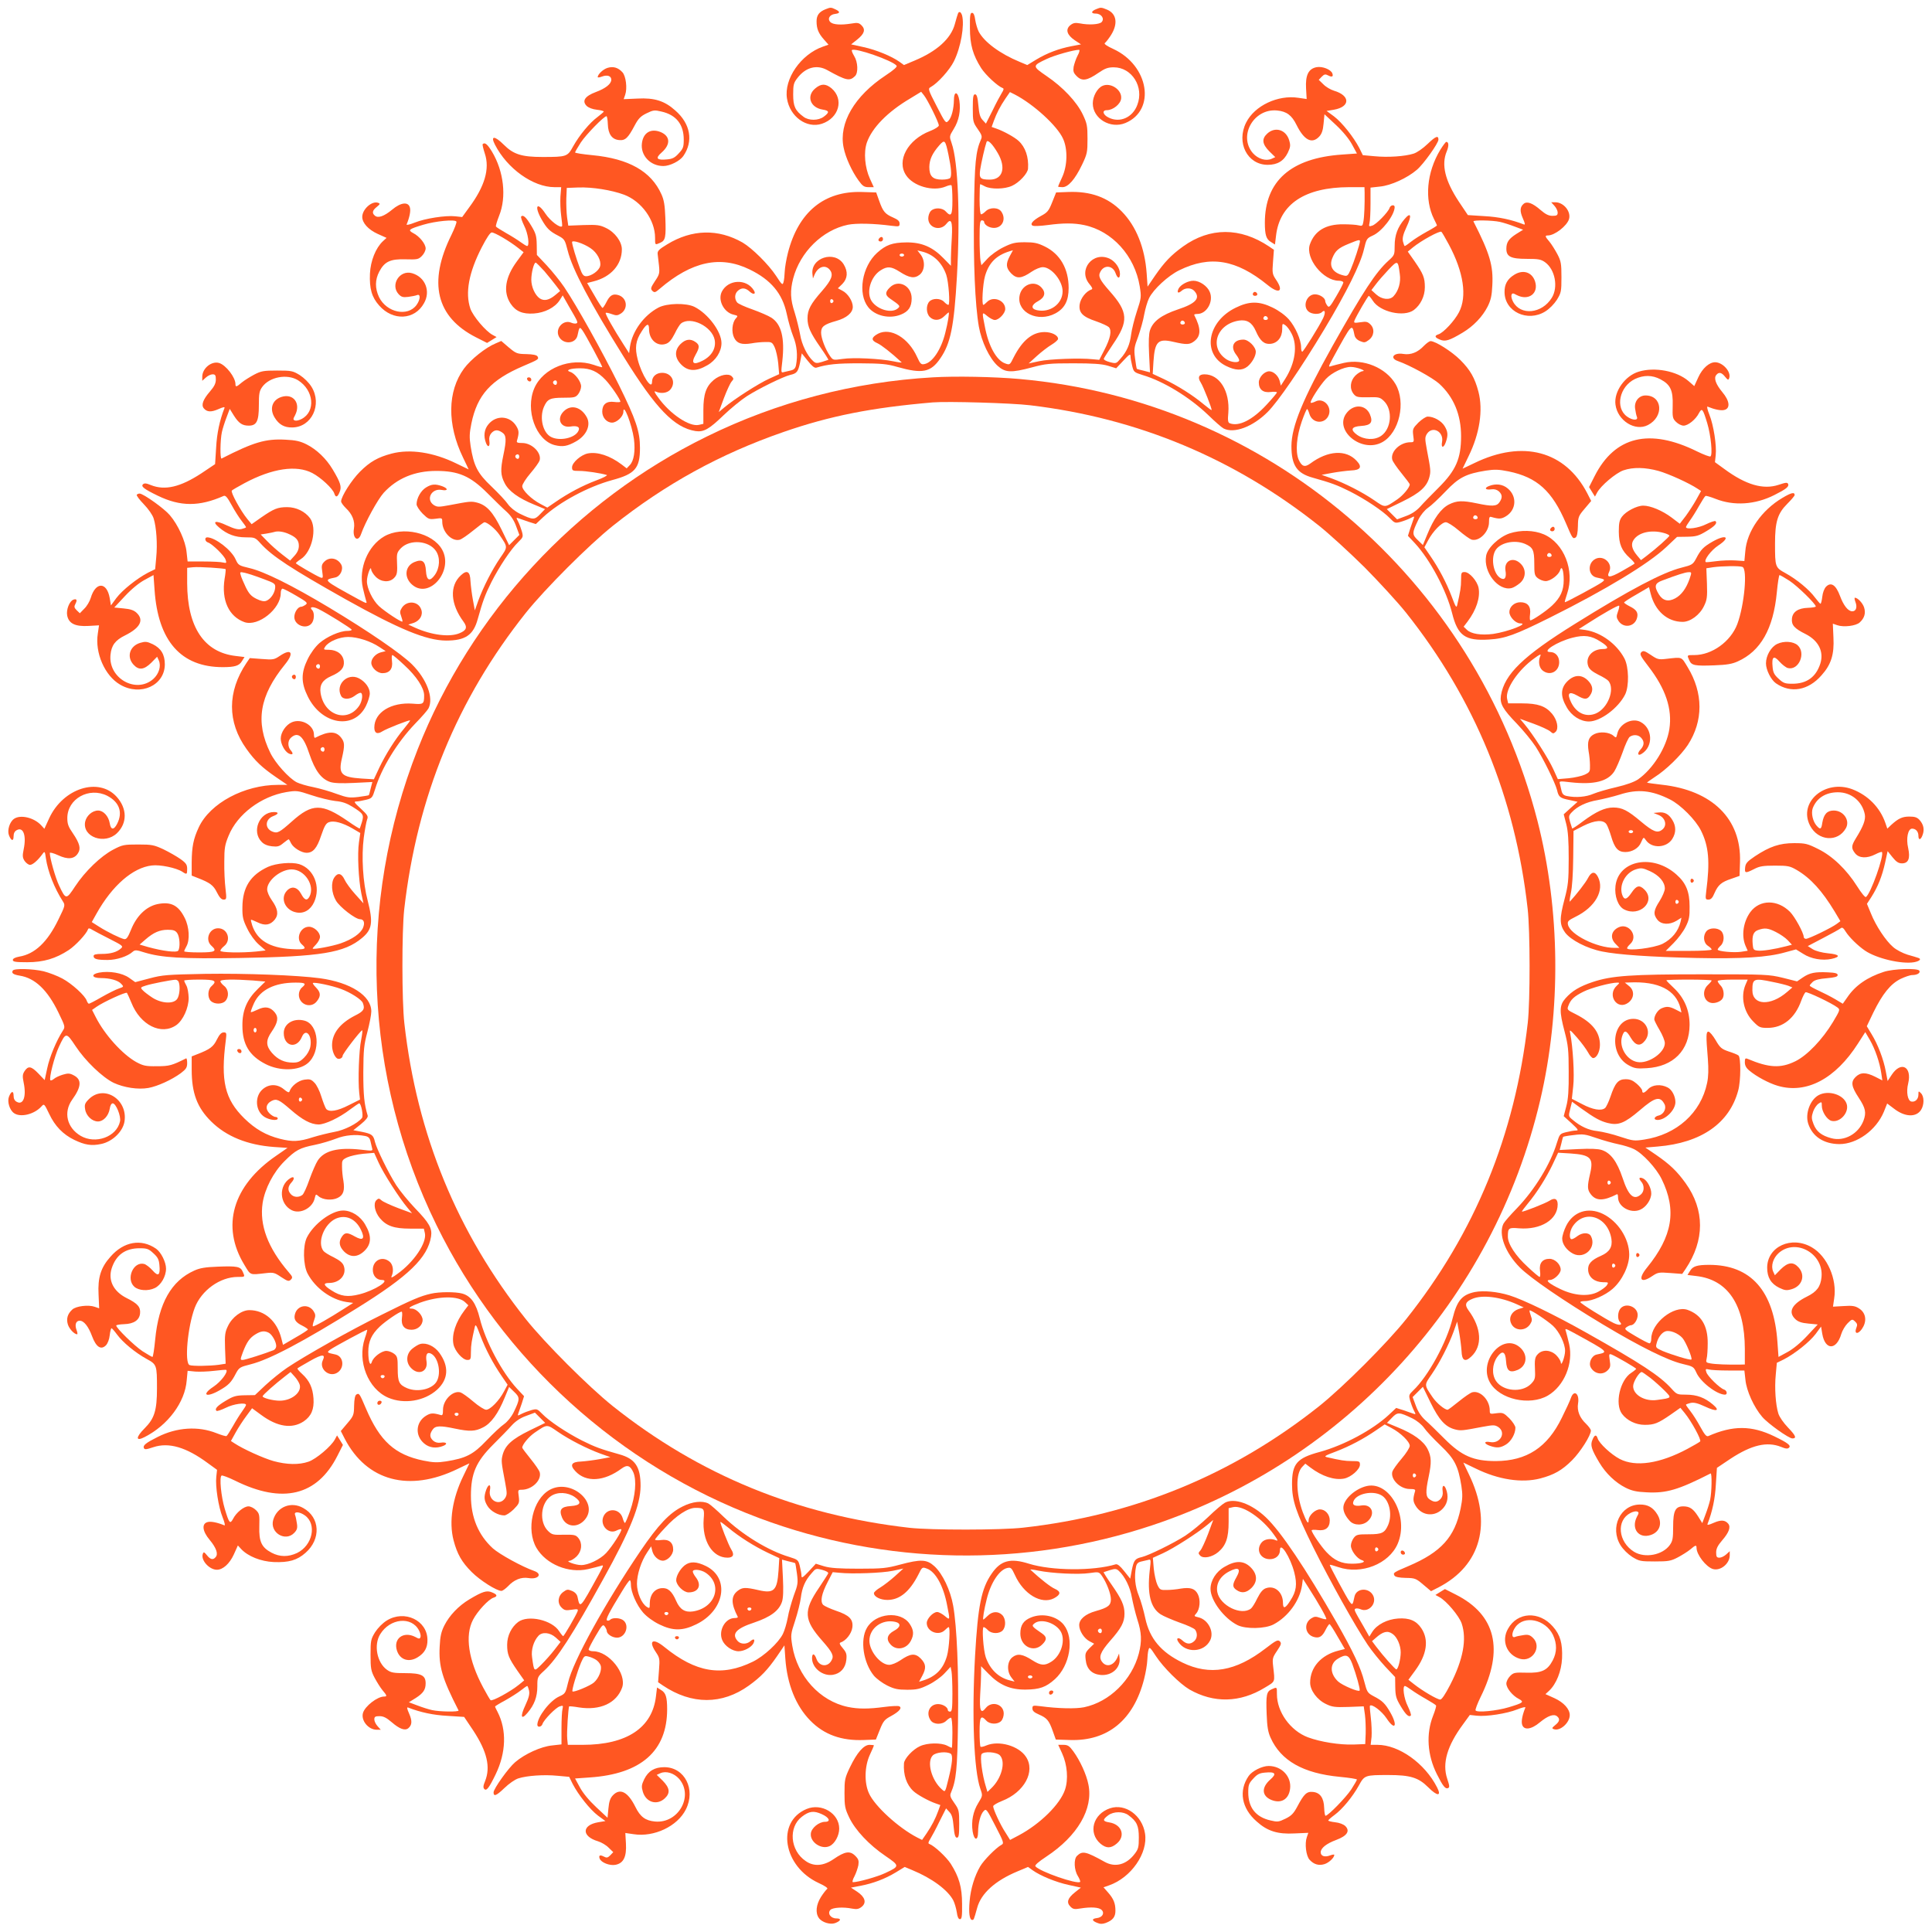 <?xml version="1.0" standalone="no"?>
<!DOCTYPE svg PUBLIC "-//W3C//DTD SVG 20010904//EN"
 "http://www.w3.org/TR/2001/REC-SVG-20010904/DTD/svg10.dtd">
<svg version="1.0" xmlns="http://www.w3.org/2000/svg"
 width="1280pt" height="1280pt" viewBox="0 0 1280 1280"
 preserveAspectRatio="xMidYMid meet">
<g transform="translate(0,1280) scale(0.1,-0.1)"
fill="#ff5722" stroke="none">
<path d="M5470 12739 c-43 -17 -60 -40 -60 -80 0 -49 12 -79 49 -121 l30 -34
-37 -13 c-146 -51 -259 -214 -238 -344 19 -120 130 -200 231 -167 114 38 148
163 64 235 -39 32 -69 32 -108 -1 -60 -50 -33 -127 49 -140 45 -7 47 -18 8
-47 -36 -27 -100 -27 -134 -1 -56 41 -69 70 -69 148 0 64 3 77 28 109 54 71
128 91 197 53 128 -71 149 -75 185 -40 22 22 19 93 -6 133 -11 18 -18 36 -15
39 19 18 267 -68 296 -103 6 -7 -17 -28 -73 -65 -206 -136 -311 -316 -278
-477 13 -67 56 -160 100 -220 26 -36 37 -43 66 -43 l34 0 -26 57 c-33 73 -42
173 -20 238 34 98 137 204 288 293 l72 44 19 -24 c24 -30 98 -180 98 -199 0
-8 -25 -24 -58 -37 -148 -57 -224 -196 -159 -293 47 -72 178 -110 262 -75 18
8 36 12 39 8 3 -3 6 -47 6 -99 0 -100 -8 -113 -45 -73 -23 25 -76 26 -98 2
-10 -10 -17 -32 -17 -49 0 -63 80 -87 120 -36 32 41 42 16 36 -91 -3 -49 -6
-111 -6 -138 l0 -49 -50 51 c-72 74 -144 105 -245 104 -93 -1 -135 -16 -194
-69 -100 -91 -130 -270 -59 -360 46 -58 141 -80 217 -49 50 20 71 51 71 107 0
85 -89 129 -145 72 -32 -31 -31 -50 0 -72 71 -49 72 -51 51 -68 -41 -32 -130
-7 -169 47 -41 56 -10 166 59 208 43 27 69 25 124 -10 65 -42 99 -47 133 -20
35 28 38 93 6 134 l-21 27 28 -7 c77 -18 134 -72 163 -154 16 -47 27 -200 14
-200 -5 0 -18 9 -28 20 -23 25 -76 26 -98 2 -23 -25 -21 -78 3 -102 27 -27 66
-25 96 5 14 14 27 25 29 25 6 0 -5 -67 -22 -134 -27 -111 -85 -198 -138 -208
-22 -5 -28 1 -49 47 -58 128 -176 197 -259 154 -46 -25 -47 -44 -4 -63 25 -11
91 -62 160 -126 4 -4 -20 -1 -53 6 -89 18 -265 27 -338 16 -62 -9 -63 -8 -82
18 -31 44 -60 119 -60 156 0 40 19 55 101 78 68 19 109 54 109 93 0 38 -33 89
-69 107 l-30 16 30 29 c35 36 38 81 9 129 -59 97 -223 44 -207 -67 l3 -26 11
26 c23 53 71 68 101 31 25 -32 13 -65 -52 -140 -76 -86 -96 -125 -96 -181 0
-55 19 -97 86 -193 31 -44 54 -81 52 -82 -2 -1 -21 -7 -43 -14 -33 -10 -42 -9
-57 5 -40 36 -76 109 -87 177 -7 37 -23 103 -36 145 -29 88 -31 144 -10 226
46 175 194 321 363 356 55 11 169 9 290 -7 49 -6 52 -5 52 15 0 16 -11 26 -43
40 -53 23 -67 39 -92 110 l-20 56 -94 3 c-251 8 -422 -133 -491 -404 -11 -43
-20 -98 -21 -123 -1 -25 -4 -57 -8 -70 -6 -22 -10 -19 -49 41 -50 76 -158 183
-222 221 -161 92 -335 89 -500 -12 -53 -32 -65 -44 -63 -63 2 -12 5 -48 9 -78
5 -50 3 -59 -27 -103 -28 -43 -30 -50 -17 -64 14 -13 19 -12 49 14 213 182
402 222 595 128 142 -69 217 -159 246 -293 10 -48 29 -115 43 -150 25 -61 31
-128 19 -190 -4 -22 -13 -31 -33 -36 -14 -3 -35 -8 -47 -11 -20 -6 -20 -4 -11
72 17 154 -6 245 -72 288 -20 13 -76 37 -126 55 -49 17 -96 38 -102 47 -18 24
-16 57 5 76 25 23 51 21 79 -5 25 -23 44 -17 27 9 -49 79 -171 72 -212 -10
-28 -57 15 -138 79 -152 29 -7 29 -8 14 -25 -25 -28 -30 -91 -11 -128 19 -38
50 -47 114 -37 26 5 67 9 92 9 42 1 46 -1 62 -34 9 -19 20 -67 24 -107 l6 -72
-66 -30 c-69 -31 -233 -136 -298 -191 l-36 -30 34 92 c19 50 42 100 51 110 15
17 15 20 1 35 -22 21 -78 10 -119 -24 -51 -43 -69 -94 -69 -200 l0 -91 -30 -7
c-63 -14 -192 73 -269 181 -27 36 -30 46 -15 39 34 -15 77 -9 96 15 39 48 8
110 -55 110 -39 0 -67 -25 -67 -59 0 -62 -69 45 -95 147 -20 78 -14 125 26
186 33 53 49 58 49 16 0 -71 54 -118 112 -98 21 7 37 26 58 67 15 32 34 62 42
68 64 50 206 -20 223 -109 10 -55 -19 -106 -79 -137 -62 -32 -80 -19 -48 38
28 49 28 66 0 85 -34 24 -66 19 -99 -13 -42 -42 -40 -92 5 -137 45 -45 99 -47
172 -4 57 32 94 91 94 147 0 76 -89 195 -179 240 -55 27 -182 25 -239 -5 -96
-51 -172 -155 -188 -257 l-6 -45 -37 58 c-64 99 -123 203 -118 209 3 3 21 -1
40 -8 30 -11 39 -10 61 4 51 34 39 108 -21 123 -34 9 -54 -4 -76 -49 -10 -20
-22 -37 -25 -37 -4 0 -28 37 -54 83 l-48 82 43 11 c115 29 187 111 187 212 0
51 -46 114 -106 142 -39 19 -58 22 -147 19 l-102 -4 -8 55 c-4 30 -6 87 -5
125 l3 70 78 3 c92 3 218 -17 302 -48 116 -44 205 -168 205 -285 0 -50 -1 -49
35 -33 34 15 38 37 33 166 -3 82 -9 118 -26 155 -68 152 -216 236 -458 259
-63 6 -114 14 -114 18 0 4 17 33 38 66 35 53 153 174 170 174 4 0 8 -23 9 -52
2 -66 27 -102 75 -106 41 -4 59 14 103 97 24 45 39 61 78 80 45 22 53 23 99
12 98 -22 148 -85 148 -186 0 -49 -4 -60 -33 -91 -26 -29 -42 -37 -77 -40 -69
-7 -81 7 -36 46 60 53 57 108 -7 135 -64 26 -115 -3 -124 -73 -11 -81 55 -152
142 -152 43 0 109 33 132 66 68 98 48 214 -53 302 -71 64 -139 85 -250 79
l-92 -4 10 29 c15 42 5 124 -18 149 -29 32 -62 41 -100 29 -30 -10 -64 -43
-64 -61 0 -4 13 -2 29 4 34 13 61 4 61 -21 0 -28 -38 -58 -103 -82 -72 -27
-93 -59 -60 -92 13 -12 39 -22 67 -25 25 -3 46 -8 46 -12 0 -3 -19 -19 -41
-36 -52 -38 -120 -120 -162 -195 -37 -68 -43 -70 -203 -70 -137 0 -192 17
-256 81 -61 61 -90 61 -59 1 81 -159 253 -282 395 -282 l44 0 -5 -62 c-2 -35
0 -92 5 -128 5 -36 8 -67 6 -69 -13 -14 -78 35 -110 83 -56 85 -77 52 -25 -39
34 -59 52 -77 110 -107 41 -22 44 -27 62 -98 31 -124 148 -346 372 -705 213
-343 334 -468 475 -491 54 -8 90 12 187 106 44 42 113 99 153 125 80 51 239
129 287 141 45 10 53 21 66 84 l11 59 40 -50 c27 -34 44 -48 56 -45 77 23 136
29 287 29 146 -1 181 -4 250 -24 166 -47 222 -36 285 57 68 98 91 212 110 544
22 397 8 758 -35 881 -16 46 -16 46 14 95 34 55 47 120 37 188 -10 62 -36 64
-36 4 -1 -61 -16 -118 -37 -139 -17 -18 -20 -14 -77 97 -57 110 -59 117 -40
127 47 26 126 114 154 171 46 93 71 237 54 304 -4 12 -10 22 -15 22 -11 0 -11
-1 -33 -80 -26 -96 -119 -180 -268 -242 l-69 -29 -29 21 c-53 38 -156 80 -239
98 l-82 18 39 31 c49 39 58 67 30 95 -17 17 -27 19 -67 12 -69 -11 -122 -8
-140 10 -21 22 -4 50 33 54 33 4 33 15 1 30 -30 14 -32 14 -65 1z m814 -965
c18 -87 22 -136 12 -152 -4 -7 -28 -12 -55 -12 -62 0 -84 23 -84 84 1 50 20
90 65 142 37 42 41 38 62 -62z m-2372 -618 c44 -29 73 -84 64 -119 -7 -30 -58
-67 -93 -67 -17 0 -26 11 -41 53 -25 65 -52 157 -52 173 0 16 75 -8 122 -40z
m2078 -46 c0 -5 -7 -10 -15 -10 -8 0 -15 5 -15 10 0 6 7 10 15 10 8 0 15 -4
15 -10z m-468 -305 c0 -5 -5 -11 -11 -13 -6 -2 -11 4 -11 13 0 9 5 15 11 13 6
-2 11 -8 11 -13z"/>
<path d="M7264 12740 c-36 -14 -38 -30 -5 -30 38 0 61 -34 39 -57 -16 -15 -83
-20 -143 -8 -32 6 -45 3 -64 -12 -34 -28 -22 -65 30 -100 l41 -27 -63 -12
c-83 -16 -161 -45 -234 -89 l-59 -36 -50 21 c-131 54 -236 132 -272 201 -9 18
-19 53 -23 78 -4 31 -11 46 -21 46 -12 0 -15 -18 -14 -100 0 -112 20 -180 75
-267 30 -46 109 -119 141 -131 10 -3 9 -11 -5 -33 -10 -16 -38 -68 -61 -116
l-44 -87 -22 24 c-17 18 -23 41 -28 97 -5 55 -11 73 -22 73 -12 0 -15 -17 -15
-92 0 -87 2 -94 32 -137 27 -38 31 -50 23 -68 -36 -82 -43 -155 -47 -478 -5
-338 7 -619 32 -763 18 -101 70 -211 125 -261 50 -45 89 -47 227 -10 89 24
115 27 273 27 131 0 189 -4 230 -16 l55 -17 48 51 c39 42 47 47 47 29 0 -12 5
-40 11 -64 10 -41 13 -43 70 -61 138 -41 310 -146 434 -265 44 -43 90 -83 102
-89 69 -35 193 11 291 109 70 70 219 287 377 550 148 247 238 429 261 526 17
72 19 75 58 93 62 27 145 135 146 189 0 19 -28 14 -34 -6 -9 -28 -89 -110
-115 -117 -21 -7 -23 -5 -18 16 4 13 7 72 7 130 l0 106 63 7 c72 7 180 56 244
111 44 37 143 176 143 200 0 30 -19 22 -71 -28 -31 -30 -71 -58 -94 -65 -57
-18 -169 -26 -259 -17 l-77 7 -23 47 c-38 73 -115 170 -168 210 l-49 36 48 8
c110 19 110 94 1 126 -23 7 -55 26 -71 43 l-30 29 20 21 c17 17 24 18 43 8 25
-13 35 -8 27 14 -10 26 -66 48 -104 41 -54 -10 -75 -53 -70 -141 l4 -70 -55 8
c-135 21 -290 -52 -346 -164 -67 -133 8 -280 143 -280 64 0 106 25 133 80 18
38 19 49 9 83 -21 70 -93 92 -145 44 -38 -35 -34 -69 13 -117 l40 -39 -24 -11
c-38 -17 -90 -1 -124 37 -99 114 5 298 160 283 63 -6 97 -31 129 -96 50 -101
102 -128 150 -77 17 18 25 41 29 86 l6 62 76 -71 c48 -45 87 -93 107 -130 l32
-59 -98 -7 c-339 -23 -512 -175 -512 -452 0 -80 9 -109 40 -127 l27 -17 7 58
c24 210 191 321 484 322 l102 0 1 -37 c1 -73 -2 -158 -8 -190 -5 -30 -8 -32
-32 -26 -14 4 -60 7 -101 7 -117 1 -190 -43 -222 -134 -31 -91 88 -240 192
-240 16 0 30 -5 30 -12 0 -6 -21 -47 -47 -91 -42 -72 -48 -78 -60 -61 -7 10
-13 23 -13 29 0 21 -36 45 -68 45 -54 0 -84 -77 -44 -113 22 -20 73 -22 90 -5
21 21 26 -2 8 -40 -27 -56 -130 -221 -138 -222 -5 0 -8 13 -8 30 0 48 -38 135
-81 184 -25 28 -66 58 -107 78 -90 44 -155 44 -246 -1 -188 -92 -223 -306 -64
-385 63 -31 106 -33 142 -5 30 24 56 69 56 98 0 33 -48 81 -82 81 -66 0 -89
-47 -48 -100 11 -14 20 -31 20 -37 0 -19 -51 -15 -84 6 -117 77 -68 233 82
257 53 8 87 -12 112 -69 28 -65 55 -89 97 -85 46 4 78 43 78 98 0 37 1 39 20
26 11 -7 30 -32 42 -56 41 -78 25 -194 -42 -300 l-29 -45 -8 32 c-9 34 -41 63
-69 63 -32 0 -69 -39 -69 -74 0 -47 29 -70 80 -63 22 3 40 1 40 -3 0 -4 -32
-42 -70 -83 -93 -100 -183 -145 -243 -121 -11 4 -14 19 -9 69 11 144 -58 255
-158 255 -38 0 -47 -20 -25 -54 17 -26 77 -178 72 -183 -2 -1 -25 16 -53 39
-70 59 -172 123 -260 165 l-77 36 5 82 c9 133 30 154 133 130 87 -20 107 -19
138 5 45 35 44 85 -1 173 -2 4 7 7 21 7 62 0 109 83 82 146 -16 39 -67 74
-108 74 -36 0 -83 -25 -98 -51 -14 -28 -4 -36 19 -16 24 22 65 22 85 -1 42
-47 10 -83 -109 -122 -109 -37 -165 -78 -185 -138 -8 -25 -10 -74 -6 -158 l6
-121 -42 11 c-23 5 -44 11 -45 12 -2 1 -7 33 -12 70 -8 61 -6 74 21 145 15 44
34 109 40 147 7 37 21 85 32 107 29 59 126 148 199 184 206 101 378 72 586
-97 77 -63 109 -43 56 35 -24 36 -26 43 -20 118 l6 80 -32 22 c-191 128 -392
128 -570 0 -79 -57 -123 -103 -186 -194 l-49 -72 -6 87 c-12 170 -69 313 -165
411 -92 94 -207 135 -356 129 l-79 -3 -26 -65 c-23 -58 -32 -68 -75 -91 -55
-30 -76 -56 -52 -65 9 -3 52 -1 97 5 104 14 174 14 241 0 187 -39 336 -204
369 -406 11 -70 11 -76 -19 -166 -17 -52 -34 -121 -38 -153 -8 -65 -28 -113
-71 -161 -27 -32 -29 -33 -71 -22 -26 7 -41 16 -39 23 3 7 30 49 60 94 106
155 102 214 -22 354 -66 75 -77 98 -61 127 25 49 83 43 101 -9 13 -37 29 -39
29 -4 0 38 -30 81 -68 100 -111 52 -212 -74 -135 -167 20 -24 24 -34 14 -37
-36 -12 -72 -58 -78 -99 -7 -55 20 -82 110 -112 37 -13 74 -30 83 -38 21 -22
12 -72 -30 -153 l-33 -64 -44 4 c-82 9 -284 2 -354 -13 l-70 -15 55 50 c30 27
74 61 98 75 23 14 42 31 42 38 0 24 -43 45 -89 45 -81 0 -147 -54 -205 -167
-25 -51 -26 -52 -56 -41 -58 20 -111 115 -135 244 -20 100 -20 100 16 70 17
-14 39 -26 50 -26 27 0 69 44 69 73 0 57 -79 88 -120 47 -11 -11 -22 -20 -25
-20 -12 0 -4 138 11 191 25 87 74 137 162 164 l23 7 -21 -39 c-28 -52 -25 -79
10 -115 37 -37 68 -34 135 12 25 17 57 30 74 30 57 0 131 -90 131 -160 0 -83
-83 -144 -170 -125 -42 9 -38 36 8 60 45 25 53 57 21 91 -49 52 -135 16 -145
-61 -14 -107 123 -172 237 -112 62 33 89 83 89 169 0 127 -56 225 -158 275
-47 23 -70 28 -132 28 -65 0 -85 -5 -142 -33 -37 -18 -83 -51 -106 -76 l-40
-43 -6 30 c-3 16 -6 83 -6 148 0 99 3 119 15 119 8 0 15 -4 15 -9 0 -20 33
-41 65 -41 56 0 83 59 49 108 -20 29 -76 30 -104 2 -11 -11 -24 -20 -30 -20
-6 0 -10 40 -10 100 0 55 2 100 4 100 2 0 17 -7 32 -15 40 -20 130 -19 179 4
47 21 104 82 106 114 5 76 -17 142 -63 184 -26 24 -100 65 -147 81 l-31 11 14
39 c19 52 42 97 78 150 l29 42 32 -16 c124 -64 282 -208 320 -293 32 -70 29
-179 -6 -255 -15 -32 -27 -60 -27 -62 0 -2 13 -4 29 -4 38 0 83 51 130 149 34
71 36 83 36 171 0 86 -3 102 -31 161 -40 84 -132 182 -240 255 -96 66 -96 68
0 113 52 25 181 61 215 61 6 0 2 -18 -10 -39 -11 -21 -22 -55 -26 -74 -4 -30
-1 -40 21 -62 35 -35 69 -29 143 22 44 30 63 37 102 37 120 0 202 -130 156
-249 -31 -84 -116 -121 -190 -84 -38 18 -46 49 -12 49 41 0 92 41 95 78 6 57
-70 108 -124 83 -34 -15 -64 -69 -64 -116 0 -101 117 -171 216 -130 204 85
156 381 -79 490 -44 20 -65 35 -57 40 6 4 25 28 41 53 47 75 37 141 -26 168
-39 16 -42 16 -71 4z m-653 -955 c56 -97 32 -175 -53 -175 -64 0 -72 9 -64 66
7 46 31 152 42 183 7 20 39 -12 75 -74z m2399 -584 c0 -17 -40 -138 -61 -186
-19 -43 -23 -46 -47 -40 -71 17 -98 59 -75 115 20 49 40 67 109 95 66 27 74
29 74 16z m-610 -512 c0 -5 -7 -9 -15 -9 -15 0 -20 12 -9 23 8 8 24 -1 24 -14z
m-550 -30 c0 -5 -7 -9 -15 -9 -15 0 -20 12 -9 23 8 8 24 -1 24 -14z"/>
<path d="M9542 11807 c-90 -149 -106 -329 -41 -459 11 -21 19 -39 19 -42 0 -2
-30 -21 -67 -41 -38 -21 -84 -50 -104 -66 -20 -16 -39 -29 -42 -29 -3 0 -8 14
-12 30 -5 23 1 47 24 97 36 76 29 102 -14 51 -45 -53 -65 -106 -65 -176 0 -60
-1 -63 -41 -99 -84 -76 -167 -203 -369 -562 -199 -356 -273 -535 -274 -666 0
-128 36 -181 142 -210 121 -34 160 -48 246 -91 102 -52 217 -128 265 -178 31
-32 35 -33 69 -24 21 6 50 17 66 25 27 14 28 14 22 -3 -4 -10 -14 -40 -23 -66
l-15 -48 46 -49 c100 -108 209 -312 247 -465 37 -148 87 -183 244 -173 107 6
174 31 405 146 371 185 652 356 769 466 l72 68 67 1 c59 1 76 6 126 36 57 34
75 54 62 67 -4 4 -31 -5 -62 -20 -51 -26 -134 -37 -134 -19 0 4 12 24 26 43
14 19 41 62 60 96 20 35 39 65 43 67 4 3 34 -6 67 -19 121 -48 262 -39 389 25
78 39 99 56 92 73 -5 12 -15 11 -63 -5 -102 -34 -218 0 -360 105 l-62 45 5 46
c7 63 -14 200 -42 269 -13 32 -18 56 -12 53 46 -19 89 -28 111 -22 41 10 36
60 -13 118 -44 53 -58 93 -40 114 17 21 35 17 58 -12 18 -22 22 -24 27 -10 16
41 -42 106 -93 106 -39 0 -84 -40 -111 -99 l-27 -59 -39 34 c-77 66 -222 94
-328 62 -92 -27 -167 -133 -155 -219 14 -106 130 -179 215 -135 108 56 96 196
-16 196 -44 0 -76 -40 -69 -87 3 -21 8 -46 12 -55 10 -25 -29 -24 -65 2 -81
58 -51 199 52 249 58 27 114 27 169 -2 66 -35 84 -73 81 -174 -2 -77 -1 -85
22 -108 14 -14 36 -25 50 -25 30 0 81 41 102 83 20 37 26 29 55 -67 24 -80 37
-210 21 -220 -5 -3 -45 12 -88 33 -315 156 -545 101 -679 -163 l-37 -73 19
-31 20 -32 14 26 c24 46 125 131 175 148 64 22 144 20 232 -4 67 -19 202 -80
259 -118 l23 -15 -31 -56 c-17 -31 -49 -80 -70 -109 l-40 -52 -54 41 c-61 46
-140 79 -188 79 -43 0 -115 -38 -141 -73 -17 -23 -21 -43 -21 -100 1 -82 18
-124 73 -174 20 -18 34 -35 31 -37 -2 -3 -40 -25 -84 -50 -81 -46 -104 -46
-83 -2 24 53 -37 109 -90 84 -56 -27 -52 -111 5 -124 58 -12 60 -14 34 -33
-24 -18 -234 -131 -243 -131 -3 0 4 26 15 58 51 151 -21 334 -155 392 -66 28
-153 30 -227 6 -70 -24 -146 -96 -155 -148 -20 -108 81 -236 169 -214 13 3 37
18 54 32 41 34 44 92 6 129 -48 49 -111 22 -101 -44 8 -47 -4 -67 -31 -52 -46
24 -67 124 -38 180 27 54 126 78 198 48 53 -23 62 -41 62 -129 0 -72 2 -82 24
-99 13 -10 36 -19 51 -19 32 0 86 40 96 72 11 35 24 0 24 -65 0 -69 -21 -116
-77 -169 -37 -35 -129 -98 -144 -98 -4 0 -5 18 -2 40 7 52 -16 80 -64 80 -40
0 -73 -30 -73 -65 0 -32 41 -75 72 -75 62 0 -83 -56 -180 -70 -80 -10 -146 0
-174 28 l-21 20 26 34 c58 77 85 159 73 223 -9 46 -61 105 -92 105 -22 0 -24
-4 -24 -52 0 -47 -5 -77 -26 -168 -5 -20 -11 -10 -37 60 -35 91 -83 183 -143
270 l-37 54 24 45 c32 61 91 121 118 121 12 0 50 -24 85 -54 35 -30 73 -57 85
-61 50 -15 116 50 116 115 0 31 3 39 15 35 52 -15 67 -14 98 5 68 42 74 132
11 184 -33 28 -78 34 -124 16 -34 -13 -24 -28 15 -22 20 3 37 -2 50 -13 24
-22 25 -43 4 -73 -18 -27 -50 -28 -149 -7 -96 20 -133 19 -185 -7 -53 -27
-101 -93 -144 -199 l-29 -70 -34 33 c-39 37 -38 48 4 135 16 32 41 62 63 78
21 14 73 63 117 109 88 93 136 117 267 138 59 9 85 8 150 -5 190 -39 289 -129
381 -344 43 -101 45 -105 64 -94 9 6 14 31 15 74 1 61 3 68 45 117 l43 51 -26
51 c-146 281 -427 356 -748 200 -43 -21 -78 -37 -78 -37 0 1 18 38 40 83 73
149 97 304 65 427 -24 91 -54 144 -120 210 -56 56 -165 125 -197 125 -8 0 -27
-14 -44 -31 -40 -43 -87 -62 -136 -54 -64 11 -94 -27 -37 -47 80 -28 229 -110
274 -150 96 -88 145 -205 145 -348 0 -148 -34 -226 -147 -339 -48 -48 -104
-105 -124 -128 -25 -27 -55 -48 -94 -62 l-59 -22 -34 34 -34 34 105 51 c114
56 160 97 177 161 10 39 9 48 -17 184 -13 71 -13 80 1 103 37 55 113 14 100
-54 -8 -42 11 -42 25 -1 16 46 14 70 -9 107 -21 34 -71 62 -111 62 -12 0 -39
-18 -62 -40 -37 -38 -39 -43 -34 -85 6 -43 6 -45 -19 -45 -68 0 -133 -62 -120
-115 3 -13 31 -53 61 -90 30 -37 55 -70 55 -74 0 -20 -44 -73 -82 -99 -85 -58
-80 -57 -154 -6 -79 54 -193 112 -283 145 l-65 23 70 13 c38 7 94 14 124 16
64 2 77 23 38 64 -70 76 -190 69 -307 -18 -37 -27 -57 -20 -78 28 -21 53 -13
151 22 252 16 45 31 81 35 81 3 0 10 -15 15 -32 20 -67 106 -70 129 -6 20 58
-38 115 -89 88 -14 -7 -28 -11 -31 -8 -8 8 60 114 100 157 39 42 120 81 166
80 38 0 109 -27 77 -28 -10 -1 -32 -14 -48 -30 -34 -35 -39 -86 -11 -121 17
-21 27 -23 96 -22 73 2 79 0 106 -26 59 -59 48 -184 -20 -230 -44 -30 -112
-26 -159 7 -47 34 -38 55 27 59 65 4 80 24 58 77 -27 63 -103 70 -151 13 -96
-114 95 -275 234 -197 112 63 157 263 87 384 -64 109 -213 170 -341 141 -33
-8 -71 -17 -83 -21 -23 -8 -23 -7 8 51 130 237 127 233 144 153 4 -17 17 -31
37 -39 27 -11 33 -11 57 7 36 26 41 74 12 103 -19 19 -29 21 -67 15 -42 -6
-45 -5 -39 12 12 30 89 163 95 163 3 -1 15 -15 26 -32 47 -75 206 -111 272
-62 44 33 73 91 73 151 0 63 -10 88 -68 172 l-45 64 34 28 c55 45 179 113 189
103 5 -5 27 -43 49 -84 98 -183 122 -344 67 -449 -29 -56 -103 -136 -136 -146
-28 -9 -25 -21 10 -35 35 -15 63 -6 150 46 72 43 132 106 166 173 21 42 28 73
31 140 7 131 -16 210 -125 424 -5 10 125 8 175 -3 23 -5 67 -19 98 -31 l56
-21 -45 -28 c-50 -32 -66 -55 -66 -98 0 -52 29 -67 134 -67 78 0 95 -3 122
-22 67 -48 89 -165 45 -236 -65 -106 -208 -120 -257 -25 -9 17 -13 36 -10 44
5 13 10 13 35 -1 78 -40 147 11 121 91 -20 61 -79 80 -137 44 -46 -28 -66 -64
-65 -116 1 -129 152 -200 269 -128 29 18 59 49 78 78 28 46 30 55 30 150 0 90
-3 106 -27 152 -15 28 -38 65 -52 82 -30 35 -32 42 -11 42 45 0 126 63 140
108 15 50 -35 112 -91 112 l-27 0 21 -23 c12 -13 22 -33 22 -45 0 -18 -6 -22
-34 -22 -26 0 -46 10 -81 40 -52 45 -88 58 -110 40 -25 -21 -27 -48 -6 -96 15
-34 17 -45 7 -41 -82 32 -167 50 -261 55 l-110 7 -61 91 c-90 137 -116 243
-79 331 15 36 14 63 -3 63 -4 0 -22 -24 -40 -53z m-268 -823 c8 -54 -8 -110
-41 -146 -25 -28 -77 -23 -115 11 l-32 29 29 38 c16 22 54 65 84 97 62 65 63
64 75 -29z m516 -1615 c0 -5 -7 -9 -15 -9 -15 0 -20 12 -9 23 8 8 24 -1 24
-14z m1233 -100 c20 -5 37 -14 37 -18 0 -8 -90 -88 -151 -134 l-37 -28 -26 31
c-35 42 -42 75 -23 103 33 50 117 69 200 46z m-743 -150 c0 -5 -7 -9 -15 -9
-15 0 -20 12 -9 23 8 8 24 -1 24 -14z"/>
<path d="M3198 11845 c-3 -3 4 -31 14 -62 34 -101 0 -218 -105 -359 l-45 -62
-46 5 c-63 7 -200 -14 -269 -42 -32 -13 -56 -18 -53 -12 19 46 28 89 22 111
-10 41 -60 36 -118 -13 -53 -44 -93 -58 -114 -40 -21 17 -17 35 12 58 22 18
24 22 10 27 -41 16 -106 -42 -106 -93 0 -40 40 -84 101 -112 l60 -27 -24 -22
c-48 -45 -82 -130 -86 -215 -4 -100 12 -156 61 -211 91 -104 235 -97 297 15
46 80 8 174 -79 199 -82 24 -146 -77 -89 -139 18 -19 29 -22 63 -18 23 3 49 8
59 12 24 10 23 -29 -3 -65 -58 -81 -199 -51 -249 52 -27 58 -27 114 2 169 35
66 73 84 174 81 77 -2 85 -1 108 22 14 14 25 36 25 50 0 30 -41 81 -83 102
-37 20 -29 26 67 55 80 24 210 37 220 21 3 -5 -12 -45 -33 -88 -157 -316 -101
-545 163 -679 l73 -37 31 19 32 20 -26 14 c-46 24 -131 125 -148 175 -35 104
-10 239 76 406 33 64 56 98 66 98 20 0 120 -59 174 -102 l37 -29 -44 -60 c-79
-107 -93 -204 -42 -281 34 -51 80 -70 154 -65 73 5 140 40 171 88 l20 32 39
-69 c63 -108 65 -112 50 -117 -6 -2 -21 0 -32 5 -52 23 -108 -37 -83 -90 27
-56 111 -52 124 5 12 58 14 60 33 34 18 -24 131 -234 131 -243 0 -3 -26 4 -57
15 -152 51 -335 -21 -393 -155 -62 -144 10 -345 135 -377 53 -13 84 -8 142 25
68 39 98 105 72 157 -37 71 -106 90 -154 42 -49 -48 -22 -111 44 -101 47 8 67
-4 52 -31 -24 -46 -124 -67 -180 -38 -54 27 -78 126 -48 198 23 53 41 62 129
62 72 0 82 2 99 24 10 13 19 36 19 51 0 32 -40 86 -72 96 -35 11 0 24 65 24
69 0 116 -21 169 -77 35 -37 98 -129 98 -144 0 -4 -18 -5 -40 -2 -52 7 -80
-16 -80 -64 0 -40 30 -73 65 -73 32 0 75 41 75 72 0 62 56 -83 70 -180 10 -80
0 -146 -28 -174 l-20 -21 -34 26 c-77 58 -159 85 -223 73 -46 -9 -105 -61
-105 -92 0 -22 4 -24 48 -24 44 0 144 -15 182 -27 8 -2 -23 -19 -70 -36 -92
-35 -183 -83 -270 -143 l-54 -37 -45 24 c-61 32 -121 91 -121 118 0 12 24 50
54 85 30 35 57 73 61 85 15 50 -50 116 -115 116 -31 0 -39 3 -35 15 15 52 14
67 -5 98 -42 68 -132 74 -184 11 -28 -33 -34 -78 -16 -124 13 -34 28 -24 22
15 -3 20 2 37 13 50 22 24 43 25 73 4 27 -18 28 -50 7 -149 -20 -96 -19 -133
8 -185 26 -53 92 -101 198 -144 l70 -29 -33 -34 c-37 -39 -48 -38 -135 4 -32
16 -62 41 -78 63 -14 21 -63 73 -109 117 -93 88 -117 136 -138 267 -9 59 -8
85 5 150 39 190 129 289 344 381 101 43 105 45 94 64 -6 9 -31 14 -74 15 -61
1 -68 4 -116 44 l-50 43 -37 -16 c-66 -27 -165 -106 -210 -167 -110 -150 -113
-370 -6 -590 21 -43 37 -78 37 -78 -1 0 -38 18 -83 40 -149 73 -304 97 -427
65 -91 -24 -144 -54 -210 -120 -56 -56 -125 -165 -125 -197 0 -8 14 -27 31
-44 43 -40 62 -87 54 -136 -11 -64 27 -94 47 -37 28 80 110 229 150 274 88 96
205 145 348 145 148 0 226 -34 339 -147 48 -48 105 -104 128 -124 27 -25 48
-55 62 -94 l22 -59 -34 -34 -34 -34 -51 105 c-56 114 -97 160 -161 177 -39 10
-48 9 -184 -17 -71 -13 -80 -13 -103 1 -55 37 -15 113 53 100 43 -8 43 10 2
25 -46 16 -70 14 -107 -9 -34 -21 -62 -71 -62 -111 0 -12 18 -39 40 -62 38
-37 43 -39 85 -34 43 6 45 6 45 -19 0 -68 62 -133 115 -120 13 3 53 31 90 61
37 30 70 55 74 55 20 0 73 -44 99 -82 58 -85 57 -80 6 -154 -54 -79 -112 -193
-145 -283 l-23 -65 -13 70 c-7 38 -14 94 -16 124 -2 64 -23 77 -64 38 -76 -70
-69 -190 18 -307 27 -37 20 -57 -26 -76 -65 -28 -185 -13 -294 36 l-46 21 35
11 c43 15 65 54 50 91 -20 54 -94 59 -127 10 -14 -22 -15 -31 -5 -57 6 -17 10
-32 8 -35 -7 -6 -117 67 -155 102 -42 39 -81 120 -80 166 0 38 27 109 28 77 1
-10 14 -32 30 -48 36 -36 90 -40 121 -9 21 21 24 35 20 117 -2 46 2 56 27 82
60 60 185 49 231 -19 30 -44 26 -112 -7 -159 -34 -47 -55 -38 -59 27 -4 65
-24 80 -77 58 -63 -27 -70 -103 -13 -151 114 -96 275 95 197 234 -63 112 -263
157 -384 87 -109 -64 -170 -213 -141 -341 8 -33 17 -71 21 -83 8 -23 7 -23
-51 8 -237 130 -233 127 -153 144 34 7 56 55 40 85 -24 44 -78 54 -112 20 -18
-18 -20 -28 -14 -66 6 -42 5 -45 -12 -39 -30 12 -163 89 -163 95 1 3 15 15 32
26 75 47 111 206 62 272 -33 44 -91 73 -151 73 -63 0 -88 -10 -172 -68 l-64
-45 -28 34 c-45 55 -113 179 -103 189 5 5 43 27 84 49 183 98 344 122 449 67
56 -29 136 -103 146 -136 9 -28 21 -25 35 10 15 35 6 63 -46 150 -43 72 -106
132 -173 166 -42 21 -73 28 -140 31 -131 7 -210 -16 -423 -125 -11 -5 -9 125
2 175 5 23 19 67 31 98 l21 56 28 -45 c32 -50 55 -66 98 -66 52 0 67 29 67
134 0 78 3 95 22 122 48 67 165 89 237 45 106 -66 119 -208 24 -257 -17 -9
-36 -13 -44 -10 -13 5 -13 10 1 35 40 78 -11 147 -91 121 -61 -20 -80 -79 -44
-137 28 -46 64 -66 116 -65 129 1 200 152 128 269 -18 29 -49 59 -78 78 -46
28 -55 30 -150 30 -90 0 -106 -3 -152 -27 -28 -15 -65 -38 -82 -52 -35 -30
-42 -32 -42 -11 0 45 -63 126 -108 140 -50 15 -112 -35 -112 -91 l0 -27 23 21
c13 12 33 22 45 22 18 0 22 -6 22 -34 0 -26 -10 -46 -40 -81 -45 -52 -58 -88
-40 -110 21 -25 48 -27 96 -6 34 15 45 17 41 7 -32 -82 -50 -167 -55 -261 l-7
-110 -91 -61 c-139 -91 -241 -115 -334 -78 -31 13 -44 14 -53 5 -14 -14 7 -31
98 -75 150 -73 275 -73 436 -2 13 6 25 -8 54 -61 20 -37 50 -84 66 -104 16
-20 29 -39 29 -42 0 -3 -14 -8 -30 -12 -23 -5 -47 1 -97 24 -76 36 -102 29
-51 -14 53 -45 106 -65 176 -65 60 0 63 -1 99 -41 76 -84 203 -167 562 -369
356 -199 535 -273 666 -274 128 0 181 36 210 142 34 121 48 160 91 246 52 102
128 217 178 265 32 31 33 35 24 69 -6 21 -17 50 -25 66 -14 27 -14 28 3 22 10
-4 40 -14 66 -23 l48 -15 49 46 c108 100 296 201 456 245 153 41 185 78 185
214 0 108 -26 186 -140 417 -114 229 -278 523 -362 648 -27 40 -79 104 -115
143 l-66 70 -1 67 c-1 59 -6 76 -36 126 -34 57 -54 75 -67 62 -4 -4 5 -31 20
-62 26 -51 37 -134 19 -134 -4 0 -24 12 -43 26 -19 14 -62 41 -96 60 -35 20
-65 39 -67 43 -3 4 7 36 21 72 50 124 31 294 -48 425 -30 49 -47 63 -61 49z
m409 -842 c27 -32 61 -74 76 -94 l28 -37 -31 -26 c-42 -35 -75 -42 -104 -23
-31 21 -56 76 -56 124 0 45 17 113 29 113 4 0 30 -26 58 -57z m83 -738 c0 -8
-4 -15 -9 -15 -13 0 -22 16 -14 24 11 11 23 6 23 -9z m-250 -490 c0 -8 -4 -15
-9 -15 -13 0 -22 16 -14 24 11 11 23 6 23 -9z m-1533 -510 c55 -23 73 -44 73
-81 0 -23 -9 -44 -29 -66 l-29 -32 -53 41 c-30 23 -74 62 -98 87 l-44 45 39 6
c22 4 44 8 49 10 23 8 58 4 92 -10z"/>
<path d="M5827 11223 c-12 -11 -8 -23 8 -23 8 0 15 7 15 15 0 16 -12 20 -23 8z"/>
<path d="M8306 10863 c-11 -11 -6 -23 9 -23 8 0 15 4 15 9 0 13 -16 22 -24 14z"/>
<path d="M6180 10300 c-523 -30 -1031 -163 -1497 -392 -872 -427 -1563 -1175
-1916 -2073 -403 -1025 -358 -2168 125 -3152 438 -894 1209 -1593 2139 -1941
836 -313 1757 -330 2604 -47 1284 428 2259 1496 2569 2815 140 596 133 1262
-18 1852 -413 1607 -1789 2781 -3431 2927 -168 15 -425 20 -575 11z m645 -185
c714 -85 1354 -353 1915 -799 69 -55 204 -179 301 -275 96 -97 220 -232 275
-301 454 -571 723 -1225 805 -1960 17 -148 17 -612 1 -755 -85 -746 -350
-1392 -806 -1965 -128 -160 -416 -448 -576 -576 -571 -454 -1225 -723 -1960
-805 -148 -17 -612 -17 -755 -1 -746 85 -1392 350 -1965 806 -160 128 -448
416 -576 576 -454 571 -722 1222 -805 1960 -17 147 -17 610 -1 755 85 745 350
1392 806 1965 128 160 416 448 576 576 348 277 712 477 1131 622 309 107 582
161 989 196 97 8 522 -4 645 -19z"/>
<path d="M3492 10288 c6 -18 28 -21 28 -4 0 9 -7 16 -16 16 -9 0 -14 -5 -12
-12z"/>
<path d="M11810 9502 c-138 -81 -237 -223 -247 -355 l-6 -64 -61 4 c-33 2 -90
0 -126 -5 -36 -5 -67 -8 -69 -6 -14 13 35 78 83 110 85 56 52 77 -39 25 -59
-34 -77 -52 -107 -110 -22 -41 -27 -44 -98 -62 -124 -31 -346 -148 -705 -372
-343 -213 -468 -334 -491 -475 -8 -54 12 -90 106 -187 42 -44 99 -113 125
-153 51 -80 129 -239 141 -287 10 -45 20 -53 81 -65 l55 -12 -46 -41 -46 -42
17 -65 c12 -48 16 -108 16 -230 0 -145 -4 -177 -27 -265 -35 -132 -34 -171 3
-223 37 -50 145 -106 246 -126 103 -21 315 -36 625 -43 300 -6 470 4 589 38
l70 19 47 -29 c52 -34 127 -47 188 -34 64 14 54 30 -22 37 -41 4 -82 15 -102
27 l-33 21 103 54 c56 29 108 58 115 64 10 8 18 3 33 -22 23 -37 81 -94 128
-126 76 -52 242 -91 325 -77 38 7 52 22 27 29 -7 3 -39 12 -70 21 -32 10 -75
32 -96 51 -48 41 -114 140 -147 223 l-26 63 30 46 c43 68 70 136 90 225 l17
78 32 -40 c25 -31 40 -41 63 -41 43 0 56 33 41 102 -15 64 -1 128 26 128 25 0
42 -20 42 -47 0 -32 16 -29 28 6 13 36 6 69 -21 99 -16 17 -31 22 -67 22 -46
0 -73 -12 -121 -56 l-25 -24 -13 38 c-36 103 -115 183 -219 223 -181 68 -360
-86 -280 -241 53 -102 184 -112 237 -18 30 52 -15 118 -80 118 -44 0 -66 -24
-76 -82 -6 -43 -13 -46 -37 -19 -26 29 -38 84 -26 117 26 67 86 105 167 105
88 0 161 -60 178 -147 6 -35 -9 -77 -60 -159 -30 -49 -31 -65 -4 -99 26 -32
77 -35 134 -6 21 11 41 18 43 15 18 -17 -75 -280 -106 -298 -5 -4 -31 28 -58
71 -70 111 -164 201 -258 247 -70 35 -84 39 -159 39 -96 0 -162 -22 -260 -87
-52 -35 -62 -47 -65 -74 -4 -39 1 -40 59 -11 36 19 60 23 139 23 87 0 99 -3
144 -29 92 -54 168 -138 251 -275 l38 -64 -24 -18 c-33 -25 -185 -99 -204 -99
-8 0 -15 6 -15 13 0 26 -59 134 -91 166 -83 83 -200 82 -262 -1 -47 -64 -61
-156 -33 -223 l15 -34 -45 -7 c-49 -7 -154 3 -154 15 0 4 9 16 20 26 25 23 26
76 2 98 -25 22 -75 21 -95 -1 -26 -29 -22 -78 8 -98 14 -9 25 -20 25 -25 0 -5
-68 -9 -152 -9 l-152 0 52 52 c29 29 65 77 80 108 23 46 27 67 26 135 0 97
-24 155 -86 210 -155 140 -384 98 -405 -74 -8 -67 17 -136 57 -156 103 -53
213 53 135 131 -33 33 -53 28 -86 -21 -32 -47 -49 -50 -62 -12 -21 65 23 147
93 168 33 10 44 9 92 -13 61 -28 98 -72 98 -115 0 -15 -16 -53 -35 -83 -40
-62 -43 -87 -14 -124 26 -32 79 -35 127 -6 l32 20 -6 -28 c-15 -62 -58 -114
-119 -145 -57 -28 -235 -50 -235 -29 0 5 9 17 20 27 58 52 -10 146 -79 110
-48 -24 -55 -72 -16 -110 l24 -25 -32 0 c-119 0 -297 89 -309 155 -4 21 2 27
50 51 131 64 194 175 149 264 -20 39 -43 37 -66 -7 -15 -30 -75 -107 -120
-156 -4 -4 -1 21 6 55 9 39 15 129 16 238 l2 175 64 33 c78 39 134 43 155 10
8 -13 21 -48 30 -78 23 -79 46 -105 94 -105 46 0 89 26 104 63 17 38 17 38 33
15 40 -57 138 -51 175 10 25 41 25 83 0 124 -24 40 -52 55 -93 50 l-32 -3 32
-13 c47 -18 61 -71 25 -98 -31 -25 -60 -13 -139 53 -90 76 -126 94 -185 94
-55 0 -113 -27 -200 -91 -38 -29 -70 -50 -72 -48 -1 2 -7 22 -14 44 -10 36 -9
42 11 63 37 40 99 69 171 81 37 7 103 23 145 36 120 39 213 30 336 -32 71 -36
169 -135 204 -205 52 -104 61 -204 35 -405 -6 -50 -5 -53 15 -53 16 0 27 11
40 43 24 54 45 73 112 95 l54 19 3 93 c9 284 -183 474 -518 511 -52 6 -96 12
-98 14 -1 1 21 17 50 36 75 47 174 144 220 213 104 160 103 345 -1 516 -43 71
-33 67 -141 55 -51 -6 -59 -4 -103 26 -42 28 -50 30 -63 18 -12 -13 -6 -25 47
-94 115 -149 159 -282 139 -415 -19 -122 -108 -264 -208 -334 -26 -17 -75 -35
-143 -51 -57 -13 -126 -33 -152 -44 -48 -21 -116 -27 -175 -15 -22 4 -31 13
-36 33 -3 14 -8 35 -11 47 -6 20 -4 20 72 11 154 -17 245 6 288 72 13 20 37
77 55 126 17 50 38 96 47 103 24 17 57 15 76 -6 23 -25 21 -51 -5 -79 -23 -25
-17 -44 9 -27 79 49 72 171 -10 212 -57 28 -138 -15 -152 -79 -7 -29 -8 -29
-25 -14 -28 25 -91 30 -128 11 -38 -19 -47 -50 -37 -114 5 -26 9 -67 9 -92 1
-42 -1 -46 -34 -62 -19 -9 -67 -20 -107 -24 l-72 -6 -30 66 c-31 69 -136 233
-190 297 l-31 37 91 -33 c49 -18 99 -41 110 -51 18 -16 21 -16 36 -2 21 22 10
78 -24 119 -43 51 -94 69 -200 69 l-91 0 -7 30 c-14 63 73 192 181 269 36 27
46 30 39 15 -15 -34 -9 -77 15 -96 48 -39 110 -8 110 55 0 39 -25 67 -59 67
-62 0 45 69 147 95 78 20 125 14 186 -26 53 -33 58 -49 16 -49 -71 0 -118 -54
-98 -112 7 -21 26 -37 67 -58 32 -15 62 -34 68 -42 44 -56 -5 -181 -84 -215
-65 -27 -129 2 -164 74 -29 60 -15 76 40 45 49 -28 66 -28 85 0 24 34 19 66
-13 99 -42 42 -92 40 -137 -5 -45 -45 -47 -99 -4 -172 32 -57 91 -94 147 -94
76 0 195 89 240 179 27 55 25 182 -5 239 -51 96 -155 172 -257 188 l-45 6 58
37 c99 64 203 123 209 118 3 -3 -1 -21 -8 -40 -11 -30 -10 -39 4 -61 34 -51
108 -39 123 21 9 34 -4 54 -49 76 -20 10 -37 22 -37 25 0 4 37 28 83 54 l82
48 11 -43 c29 -115 111 -187 212 -187 51 0 114 46 142 106 19 39 22 58 19 147
l-4 102 45 7 c58 8 174 10 194 2 35 -13 13 -253 -34 -379 -44 -116 -168 -205
-285 -205 -50 0 -49 1 -33 -35 15 -34 37 -38 166 -33 82 3 118 9 155 26 152
68 236 216 259 458 6 63 14 114 18 114 4 0 33 -17 66 -38 53 -35 174 -153 174
-170 0 -4 -23 -8 -52 -9 -65 -2 -102 -27 -106 -72 -4 -42 16 -65 91 -102 86
-44 122 -117 97 -196 -29 -89 -90 -133 -185 -133 -49 0 -60 4 -91 33 -29 26
-37 42 -40 77 -7 69 7 81 46 36 18 -20 43 -39 55 -42 72 -18 122 99 65 151
-29 26 -91 30 -135 9 -41 -19 -75 -77 -75 -129 0 -43 33 -109 66 -132 98 -68
214 -48 302 53 64 71 85 139 79 250 l-4 92 29 -10 c42 -15 124 -5 149 18 32
29 41 62 29 100 -10 30 -43 64 -61 64 -4 0 -2 -13 4 -29 13 -34 4 -61 -21 -61
-28 0 -58 38 -82 103 -27 72 -59 93 -92 60 -12 -13 -22 -39 -25 -67 -3 -25 -8
-46 -12 -46 -3 0 -19 19 -36 41 -38 52 -120 120 -196 162 -68 37 -69 41 -69
196 0 144 17 199 81 263 27 27 49 53 49 58 0 21 -21 17 -80 -18z m-616 -537
c-22 -63 -54 -107 -95 -129 -46 -25 -83 -16 -109 27 -32 52 -27 73 23 91 98
37 153 55 174 55 21 1 22 0 7 -44z m-374 -1675 c0 -5 -7 -10 -15 -10 -8 0 -15
5 -15 10 0 6 7 10 15 10 8 0 15 -4 15 -10z m302 -465 c0 -5 -5 -11 -11 -13 -6
-2 -11 4 -11 13 0 9 5 15 11 13 6 -2 11 -8 11 -13z m644 -200 c28 -14 63 -38
78 -54 l28 -30 -38 -10 c-77 -20 -160 -33 -189 -29 -27 3 -30 7 -33 42 -5 58
5 83 35 94 44 16 66 14 119 -13z"/>
<path d="M906 9522 c-3 -5 18 -33 47 -63 30 -31 58 -71 65 -94 18 -57 26 -169
17 -259 l-7 -77 -47 -23 c-73 -38 -170 -115 -210 -168 l-36 -49 -8 48 c-19
110 -94 110 -126 1 -7 -23 -26 -55 -43 -71 l-29 -30 -21 20 c-17 17 -18 24 -8
43 13 25 8 35 -14 27 -26 -10 -48 -66 -41 -104 10 -54 53 -75 141 -70 l70 4
-8 -55 c-20 -127 46 -279 148 -338 135 -79 296 -5 296 135 0 64 -25 106 -80
133 -38 18 -49 19 -83 9 -70 -21 -92 -93 -44 -145 35 -38 69 -34 117 13 l39
40 11 -24 c17 -38 1 -90 -37 -124 -114 -99 -298 5 -283 160 6 63 31 97 96 129
101 50 128 102 77 150 -18 17 -41 25 -86 29 l-62 6 71 76 c45 48 93 87 130
107 l59 32 7 -98 c23 -339 175 -512 452 -512 80 0 109 9 127 40 l17 27 -58 7
c-210 24 -321 191 -322 482 l0 102 40 4 c40 4 208 -7 215 -13 1 -2 -1 -31 -7
-64 -22 -141 28 -250 132 -287 91 -31 240 88 240 192 0 16 5 30 12 30 6 0 47
-21 91 -47 72 -42 78 -48 61 -60 -10 -7 -23 -13 -29 -13 -21 0 -45 -36 -45
-68 0 -54 77 -84 113 -44 20 22 22 73 5 90 -21 21 2 26 40 8 56 -27 221 -130
222 -138 0 -5 -13 -8 -30 -8 -48 0 -135 -38 -184 -81 -28 -25 -58 -66 -78
-107 -44 -90 -44 -155 1 -246 92 -188 306 -223 385 -64 14 28 26 66 26 84 0
37 -30 78 -72 100 -76 39 -158 -42 -118 -117 14 -25 57 -24 90 1 14 11 31 20
38 20 18 0 14 -51 -7 -84 -77 -117 -233 -68 -257 82 -8 53 12 87 69 112 65 28
89 55 85 97 -4 46 -43 77 -98 78 -37 0 -38 1 -26 20 23 35 94 65 153 65 62 0
149 -28 207 -67 l41 -27 -32 -8 c-34 -9 -63 -41 -63 -69 0 -32 39 -69 74 -69
47 0 70 29 63 80 -3 22 -2 40 3 40 4 0 40 -30 79 -67 80 -73 131 -151 131
-200 0 -58 -5 -61 -75 -55 -144 11 -255 -58 -255 -158 0 -38 20 -47 54 -25 26
17 178 77 183 72 1 -2 -16 -25 -39 -53 -59 -70 -123 -172 -165 -260 l-36 -77
-82 5 c-133 9 -154 30 -130 133 20 87 19 107 -5 138 -35 45 -85 44 -172 -1 -5
-2 -8 7 -8 21 0 62 -83 109 -146 82 -39 -16 -74 -67 -74 -108 0 -36 25 -83 51
-98 28 -14 36 -4 16 19 -22 24 -22 65 1 85 47 42 83 10 122 -109 37 -109 78
-165 138 -185 25 -8 74 -10 158 -6 l121 6 -11 -42 c-5 -23 -11 -44 -12 -45 -1
-2 -32 -7 -69 -12 -59 -7 -74 -5 -144 20 -42 16 -112 36 -155 45 -43 8 -92 23
-110 32 -52 27 -142 127 -175 195 -101 206 -72 378 97 586 63 77 43 109 -35
56 -36 -24 -43 -26 -118 -20 l-80 6 -22 -32 c-128 -191 -128 -392 0 -570 57
-80 103 -123 196 -187 l75 -51 -63 0 c-222 0 -449 -121 -524 -281 -36 -77 -46
-129 -47 -232 l0 -88 38 -15 c83 -32 106 -49 129 -96 17 -34 30 -48 44 -48 20
0 21 3 13 73 -5 39 -9 119 -8 177 0 92 4 114 29 174 58 142 214 259 381 288
69 11 74 11 167 -20 53 -18 125 -35 159 -39 46 -4 76 -15 113 -38 72 -45 77
-53 63 -101 -7 -21 -13 -41 -15 -43 -1 -2 -36 19 -77 48 -174 120 -237 120
-373 -2 -80 -71 -95 -80 -127 -67 -53 20 -51 82 4 103 37 14 39 27 5 27 -97 0
-150 -130 -81 -198 15 -16 39 -26 68 -29 37 -4 49 -1 76 22 18 15 34 26 36 24
2 -2 9 -14 15 -27 16 -30 69 -62 102 -62 43 0 69 30 97 115 22 64 32 81 52 88
32 12 90 -4 156 -42 l51 -30 -9 -63 c-11 -74 -3 -246 16 -338 l14 -65 -54 60
c-30 33 -62 77 -71 97 -20 43 -45 48 -67 16 -25 -35 -20 -104 10 -155 25 -43
129 -123 159 -123 26 0 34 -24 20 -57 -16 -38 -71 -76 -148 -103 -52 -18 -177
-42 -185 -35 -2 2 8 14 22 28 14 15 26 37 26 50 0 31 -39 67 -73 67 -58 0 -90
-80 -47 -117 35 -30 23 -36 -69 -31 -144 8 -227 59 -260 157 -6 19 -10 36 -8
37 2 2 21 -6 44 -17 49 -24 84 -18 114 19 26 34 20 71 -21 129 -17 24 -30 54
-30 71 0 59 90 132 162 132 87 0 157 -108 118 -181 -16 -29 -33 -23 -55 19
-25 46 -63 54 -94 21 -47 -50 -12 -130 62 -144 50 -10 94 16 118 68 46 102 -1
221 -99 252 -50 15 -152 6 -206 -18 -117 -54 -169 -136 -170 -267 -1 -66 4
-85 32 -142 20 -41 50 -82 77 -106 l45 -39 -62 -7 c-100 -10 -238 -7 -238 5 0
6 11 20 25 31 49 39 23 118 -40 118 -59 0 -88 -76 -45 -115 41 -37 27 -45 -80
-45 -55 0 -100 3 -100 8 1 4 7 18 15 32 24 42 19 129 -11 188 -42 85 -92 110
-181 92 -74 -16 -138 -77 -175 -170 -21 -51 -30 -64 -45 -62 -27 6 -111 47
-166 82 l-49 31 32 57 c103 184 240 304 366 318 54 7 162 -16 201 -41 31 -21
33 -19 33 18 0 28 -7 39 -45 66 -24 17 -75 46 -112 64 -63 29 -76 32 -168 32
-94 0 -104 -2 -165 -34 -82 -43 -186 -143 -252 -243 -59 -90 -62 -90 -107 6
-24 51 -61 181 -61 215 0 5 25 -1 55 -15 64 -30 107 -26 131 12 21 31 13 65
-33 133 -30 43 -37 62 -37 101 0 128 144 208 264 148 81 -42 105 -110 66 -186
-22 -43 -42 -41 -49 4 -8 47 -42 84 -77 84 -39 0 -78 -35 -86 -75 -19 -101
130 -153 211 -75 69 67 68 163 -2 241 -119 132 -355 57 -447 -142 l-32 -70
-20 22 c-47 52 -138 74 -181 44 -29 -20 -46 -75 -34 -108 15 -39 31 -43 31 -8
0 20 7 34 21 41 43 24 65 -35 46 -126 -9 -44 -8 -56 6 -78 10 -14 26 -26 36
-26 18 0 53 31 84 74 13 18 15 15 21 -30 13 -88 55 -196 112 -285 17 -26 16
-29 -29 -121 -72 -149 -156 -229 -260 -246 -27 -5 -42 -13 -42 -22 0 -12 18
-15 95 -15 109 0 189 24 276 81 46 31 116 106 127 137 3 9 11 8 28 -3 13 -8
65 -35 116 -61 85 -43 91 -48 75 -62 -27 -25 -69 -37 -128 -37 -39 0 -54 -4
-54 -14 0 -20 23 -26 93 -26 61 0 133 24 167 55 14 12 24 12 76 -5 115 -35
246 -43 629 -37 542 9 696 34 814 133 67 56 74 103 37 247 -32 121 -42 292
-26 417 7 52 17 106 22 120 9 22 4 30 -42 73 -42 38 -48 47 -30 47 12 0 40 5
64 11 41 10 43 13 61 70 41 138 146 310 265 434 43 44 83 90 89 102 35 69 -11
193 -109 291 -70 70 -287 219 -550 377 -247 148 -429 238 -526 261 -72 17 -75
19 -93 58 -27 62 -135 145 -188 146 -20 0 -15 -28 5 -34 28 -9 110 -89 117
-115 7 -21 5 -23 -16 -18 -13 4 -72 7 -130 7 l-106 0 -7 63 c-7 72 -56 180
-111 244 -37 44 -176 143 -200 143 -8 0 -16 -4 -19 -8z m834 -556 c82 -30 85
-33 83 -61 -3 -35 -30 -75 -60 -86 -15 -5 -35 -1 -65 14 -34 17 -49 34 -70 77
-14 30 -30 66 -33 79 -7 22 -5 23 27 16 18 -4 71 -21 118 -39z m380 -581 c0
-8 -4 -15 -9 -15 -13 0 -22 16 -14 24 11 11 23 6 23 -9z m30 -550 c0 -8 -4
-15 -9 -15 -13 0 -22 16 -14 24 11 11 23 6 23 -9z m-976 -1217 c17 -24 21 -94
7 -116 -9 -15 -104 -3 -201 24 l-55 16 38 33 c54 47 95 65 149 65 37 0 50 -5
62 -22z"/>
<path d="M10277 9303 c-12 -11 -8 -23 8 -23 8 0 15 7 15 15 0 16 -12 20 -23 8z"/>
<path d="M1937 8324 c-8 -8 1 -24 14 -24 5 0 9 7 9 15 0 15 -12 20 -23 9z"/>
<path d="M11200 6965 c0 -9 5 -15 11 -13 6 2 11 8 11 13 0 5 -5 11 -11 13 -6
2 -11 -4 -11 -13z"/>
<path d="M85 6370 c-11 -17 3 -27 46 -34 101 -16 184 -95 256 -244 45 -93 46
-95 29 -121 -42 -65 -88 -175 -103 -248 l-17 -79 -41 43 c-48 50 -68 53 -92
17 -14 -22 -15 -34 -6 -78 19 -91 -3 -150 -46 -126 -14 7 -21 21 -21 41 0 35
-16 31 -31 -8 -12 -33 5 -88 34 -108 43 -30 134 -8 181 44 18 20 19 20 52 -49
38 -81 92 -136 166 -172 71 -34 114 -41 179 -27 75 16 144 83 154 150 22 146
-137 245 -236 147 -27 -27 -30 -37 -25 -67 6 -43 46 -81 85 -81 36 0 70 37 78
84 3 22 11 36 20 36 21 0 56 -85 48 -120 -22 -102 -162 -153 -261 -95 -91 54
-115 156 -56 239 62 86 65 134 10 162 -26 14 -38 14 -72 4 -23 -7 -49 -19 -59
-28 -9 -8 -20 -12 -23 -9 -11 11 27 160 57 223 45 96 48 96 109 4 65 -99 179
-208 253 -244 69 -32 162 -46 230 -34 61 11 155 54 215 98 35 27 42 37 42 67
0 19 -3 33 -7 31 -94 -47 -111 -52 -193 -52 -76 -1 -91 3 -138 28 -91 51 -209
181 -268 298 l-24 47 30 21 c44 31 194 100 201 92 3 -4 16 -33 29 -64 59 -150
199 -220 299 -149 44 32 81 113 81 180 -1 31 -7 67 -15 81 -8 14 -14 28 -15
33 0 4 45 7 100 7 107 0 121 -8 80 -45 -25 -23 -26 -76 -2 -98 25 -22 75 -21
95 1 26 28 22 77 -8 100 -14 11 -25 25 -25 31 0 13 90 14 217 5 l81 -7 -49
-48 c-73 -71 -104 -143 -103 -244 0 -124 46 -200 154 -255 94 -48 219 -45 279
6 88 74 74 257 -22 282 -72 19 -137 -20 -137 -82 0 -89 86 -108 120 -26 26 62
70 10 56 -65 -5 -24 -20 -51 -41 -72 -27 -27 -41 -33 -74 -33 -57 0 -100 20
-139 64 -41 47 -42 84 -2 141 41 60 47 94 21 127 -30 37 -65 43 -114 19 -23
-11 -43 -19 -45 -16 -2 2 7 28 21 59 41 88 136 136 275 136 66 0 74 -6 42 -33
-12 -10 -20 -29 -20 -47 0 -65 79 -95 119 -44 28 35 26 59 -5 91 -14 14 -23
27 -21 30 8 8 127 -17 186 -39 65 -24 136 -70 145 -93 15 -40 6 -55 -53 -84
-99 -51 -151 -118 -151 -196 0 -37 15 -74 33 -87 14 -9 37 2 37 17 0 13 111
158 129 169 4 3 1 -25 -6 -62 -15 -69 -22 -272 -13 -352 l5 -45 -74 -37 c-76
-39 -130 -48 -150 -25 -6 8 -20 44 -32 82 -11 37 -32 79 -46 92 -21 22 -31 25
-66 20 -41 -6 -87 -42 -99 -78 -3 -10 -13 -6 -37 14 -43 36 -98 37 -140 1 -56
-47 -50 -147 13 -185 33 -20 86 -26 86 -9 0 6 -7 10 -15 10 -9 0 -27 11 -40
24 -29 29 -23 63 14 82 33 17 50 9 127 -58 78 -68 133 -97 184 -98 43 0 137
44 209 99 30 22 57 41 61 41 13 0 29 -85 18 -97 -30 -37 -117 -81 -182 -92
-37 -7 -103 -23 -145 -36 -89 -29 -134 -31 -216 -10 -94 24 -164 65 -236 135
-130 128 -158 247 -123 518 6 48 5 52 -14 52 -15 0 -28 -13 -45 -47 -23 -48
-46 -65 -129 -97 l-38 -15 0 -88 c0 -155 36 -251 129 -343 100 -99 240 -156
416 -169 l90 -6 -75 -52 c-289 -198 -367 -467 -211 -723 43 -71 33 -67 141
-55 51 6 59 4 103 -26 43 -28 50 -30 64 -17 13 14 12 19 -14 49 -139 162 -195
313 -173 459 15 95 71 203 144 276 74 74 101 89 202 109 44 9 106 28 140 41
60 24 130 30 192 18 22 -4 31 -13 36 -33 3 -14 8 -35 11 -47 6 -20 4 -20 -72
-11 -154 17 -245 -6 -288 -72 -13 -20 -37 -76 -55 -126 -17 -49 -38 -96 -47
-102 -24 -18 -57 -16 -76 5 -23 25 -21 51 5 79 23 25 17 44 -9 27 -79 -49 -72
-171 10 -212 57 -28 138 15 152 79 7 29 8 29 25 14 28 -25 91 -30 128 -11 38
19 47 50 37 114 -5 26 -9 67 -9 92 -1 42 1 46 34 62 19 9 67 20 107 24 l72 6
30 -66 c31 -69 136 -233 191 -298 l30 -36 -92 34 c-50 19 -100 42 -110 51 -17
15 -20 15 -35 1 -21 -22 -10 -78 24 -119 43 -51 94 -69 200 -69 l91 0 7 -30
c14 -63 -73 -192 -181 -269 -36 -27 -46 -30 -39 -15 15 34 9 77 -15 96 -48 39
-110 8 -110 -55 0 -39 25 -67 59 -67 62 0 -45 -69 -147 -95 -78 -20 -125 -14
-186 26 -53 33 -58 49 -16 49 71 0 118 54 98 112 -7 21 -26 37 -67 58 -32 15
-62 34 -68 42 -44 56 5 181 84 215 65 27 129 -2 164 -74 29 -60 15 -76 -40
-45 -49 28 -66 28 -85 0 -24 -34 -19 -66 13 -99 42 -42 92 -40 137 5 45 45 47
99 4 172 -32 57 -91 94 -147 94 -76 0 -195 -89 -240 -179 -27 -55 -25 -182 5
-239 51 -96 155 -172 257 -188 l45 -6 -58 -37 c-99 -64 -203 -123 -209 -118
-3 3 1 21 8 40 11 30 10 39 -4 61 -34 51 -108 39 -123 -21 -9 -34 4 -54 49
-76 20 -10 37 -22 37 -25 0 -4 -37 -28 -83 -54 l-82 -48 -11 43 c-29 115 -111
187 -212 187 -51 0 -114 -46 -142 -106 -19 -39 -22 -58 -19 -147 l4 -102 -45
-7 c-58 -8 -174 -10 -194 -2 -35 13 -13 253 34 379 44 116 168 205 285 205 50
0 49 -1 33 35 -15 34 -37 38 -166 33 -82 -3 -118 -9 -155 -26 -152 -68 -236
-216 -259 -458 -6 -63 -14 -114 -18 -114 -4 0 -33 17 -66 38 -53 35 -174 153
-174 170 0 4 23 8 52 9 65 2 102 27 106 72 4 42 -16 65 -91 102 -86 44 -122
117 -97 196 29 89 90 133 185 133 49 0 60 -4 91 -33 29 -26 37 -42 40 -77 7
-69 -7 -81 -46 -36 -18 20 -43 39 -55 42 -72 18 -122 -99 -65 -151 29 -26 91
-30 135 -9 41 19 75 77 75 129 0 43 -33 109 -66 132 -98 68 -214 48 -302 -53
-64 -71 -85 -139 -79 -250 l4 -92 -29 10 c-42 15 -124 5 -149 -18 -32 -29 -41
-62 -29 -100 10 -30 43 -64 61 -64 4 0 2 13 -4 29 -13 34 -4 61 21 61 28 0 58
-38 82 -103 27 -72 59 -93 92 -60 12 13 22 39 25 67 3 25 8 46 12 46 3 0 20
-19 36 -41 38 -52 120 -120 196 -162 68 -37 69 -41 69 -196 0 -145 -17 -199
-81 -263 -61 -61 -61 -90 -1 -59 155 79 268 231 279 376 l6 63 51 -5 c28 -2
85 0 126 5 41 5 77 8 79 6 14 -13 -35 -78 -83 -110 -85 -56 -52 -77 39 -25 59
34 77 52 107 110 22 41 27 44 98 62 124 31 346 148 705 372 343 213 468 334
491 475 8 54 -12 90 -106 187 -42 44 -99 113 -125 153 -51 80 -129 239 -141
287 -10 45 -21 53 -85 66 l-58 11 50 40 c33 27 48 46 45 57 -23 76 -29 136
-29 286 1 151 4 181 27 268 14 53 26 115 26 136 0 104 -136 192 -341 220 -150
20 -491 33 -759 29 -252 -5 -283 -7 -369 -30 l-95 -25 -41 29 c-45 32 -131 47
-199 34 -56 -11 -48 -36 12 -36 61 0 115 -15 136 -39 17 -18 16 -19 -16 -30
-19 -6 -69 -31 -113 -56 -43 -25 -82 -45 -86 -45 -4 0 -10 9 -14 19 -10 34
-100 115 -162 148 -33 18 -89 39 -124 48 -73 17 -195 20 -204 5z m1099 -76
c11 -29 6 -89 -10 -112 -24 -35 -103 -31 -164 8 -26 17 -55 39 -64 49 -17 18
-16 20 19 31 36 12 164 37 196 39 9 1 20 -6 23 -15z m516 -319 c0 -8 -4 -15
-10 -15 -5 0 -10 7 -10 15 0 8 5 15 10 15 6 0 10 -7 10 -15z m302 -460 c0 -5
-5 -11 -11 -13 -6 -2 -11 4 -11 13 0 9 5 15 11 13 6 -2 11 -8 11 -13z m-221
-1545 c22 -12 49 -60 49 -88 0 -11 -8 -23 -17 -27 -55 -22 -189 -65 -205 -65
-17 0 -17 2 1 51 26 68 46 96 84 119 36 22 59 25 88 10z"/>
<path d="M12480 6361 c-108 -35 -188 -90 -240 -167 l-31 -44 -52 31 c-29 17
-78 42 -109 56 -32 15 -58 29 -58 33 0 4 9 15 20 25 15 13 43 20 93 24 55 5
72 10 72 21 0 11 -15 16 -65 18 -85 4 -120 -3 -166 -34 l-38 -26 -95 24 c-93
22 -108 23 -531 23 -473 0 -602 -9 -728 -51 -86 -29 -137 -59 -180 -108 -41
-46 -42 -85 -6 -221 23 -88 27 -120 27 -265 1 -123 -3 -181 -16 -230 l-17 -65
52 -47 c44 -41 49 -48 29 -48 -12 0 -41 -5 -65 -11 -41 -10 -43 -13 -61 -70
-41 -138 -146 -310 -265 -434 -43 -44 -83 -90 -89 -102 -35 -69 11 -193 109
-291 70 -70 287 -219 550 -377 247 -148 429 -238 526 -261 72 -17 75 -19 93
-58 27 -62 135 -145 189 -146 19 0 14 28 -6 34 -28 9 -110 89 -117 115 -7 21
-5 23 16 18 13 -4 72 -7 130 -7 l106 0 7 -62 c7 -73 56 -181 111 -245 37 -44
176 -143 200 -143 30 0 22 19 -28 71 -30 31 -58 71 -65 94 -18 57 -26 169 -17
259 l7 77 47 23 c73 38 170 115 210 168 l36 49 8 -48 c19 -110 94 -110 126 -1
7 23 26 55 42 71 28 28 31 29 49 12 15 -14 17 -22 9 -42 -19 -49 20 -43 46 8
24 46 13 94 -28 120 -26 17 -44 20 -103 16 l-70 -4 8 55 c20 127 -46 279 -148
338 -135 79 -296 5 -296 -135 0 -64 25 -106 80 -133 38 -18 49 -19 83 -9 70
21 92 93 44 145 -35 38 -69 34 -117 -13 l-39 -40 -11 24 c-17 38 -1 90 37 124
114 99 298 -5 283 -160 -6 -63 -31 -97 -96 -129 -101 -50 -128 -102 -77 -150
18 -17 41 -25 86 -29 l62 -6 -71 -76 c-45 -48 -93 -87 -130 -107 l-59 -32 -7
98 c-23 339 -175 512 -452 512 -80 0 -109 -9 -127 -40 l-17 -27 58 -7 c210
-24 321 -191 322 -483 l0 -103 -37 -1 c-73 -1 -158 2 -190 8 -30 5 -32 8 -26
32 4 14 7 60 7 101 1 117 -43 190 -134 222 -91 31 -240 -88 -240 -192 0 -16
-5 -30 -12 -30 -6 0 -47 21 -91 47 -72 42 -78 48 -61 60 10 7 23 13 29 13 21
0 45 36 45 68 0 54 -77 84 -113 44 -20 -22 -22 -73 -5 -90 21 -21 -2 -26 -40
-8 -56 27 -221 130 -222 139 0 4 13 7 30 7 48 0 135 38 184 81 64 56 111 155
110 229 -1 106 -76 220 -175 268 -98 47 -196 15 -243 -80 -14 -28 -26 -66 -26
-84 0 -37 30 -78 72 -100 76 -39 158 42 118 117 -14 25 -57 24 -90 -1 -14 -11
-31 -20 -37 -20 -19 0 -15 51 6 84 77 117 233 68 257 -82 8 -53 -12 -87 -69
-112 -65 -28 -89 -55 -85 -97 4 -46 43 -77 98 -78 37 0 38 -1 26 -20 -7 -11
-33 -30 -57 -43 -63 -34 -158 -27 -250 17 -76 36 -105 61 -70 61 27 0 71 42
71 68 0 35 -38 72 -74 72 -47 0 -70 -29 -63 -80 3 -22 2 -40 -3 -40 -4 0 -40
30 -79 67 -80 73 -131 151 -131 200 0 58 5 61 75 55 144 -11 255 58 255 158 0
38 -20 47 -54 25 -26 -17 -178 -77 -183 -72 -1 2 16 25 39 53 59 70 123 172
165 260 l36 77 82 -5 c133 -9 154 -30 130 -133 -20 -87 -19 -107 5 -138 35
-45 85 -44 173 1 4 2 7 -7 7 -21 0 -62 83 -109 146 -82 39 16 74 67 74 108 0
36 -25 83 -51 98 -28 14 -36 4 -16 -19 22 -24 22 -65 -1 -85 -47 -42 -83 -10
-122 109 -37 109 -78 165 -138 185 -25 8 -74 10 -158 6 l-121 -6 11 42 c5 23
11 44 12 45 1 2 33 8 70 12 62 8 76 6 151 -20 46 -16 112 -34 146 -41 34 -7
80 -21 102 -32 59 -29 148 -126 184 -199 101 -206 72 -378 -97 -586 -63 -77
-43 -109 35 -56 36 24 43 26 118 20 l80 -6 22 32 c128 191 128 392 0 570 -57
79 -103 123 -194 186 l-72 49 82 7 c288 24 475 154 533 371 18 65 18 219 2
232 -7 6 -37 18 -66 27 -46 16 -56 24 -85 74 -18 31 -40 57 -48 57 -16 0 -17
-24 -4 -180 5 -69 4 -118 -5 -160 -41 -198 -201 -342 -417 -375 -65 -10 -74
-9 -159 19 -50 17 -117 33 -150 37 -59 6 -113 31 -166 76 -27 22 -27 24 -15
71 l12 48 60 -44 c91 -65 126 -84 176 -97 71 -18 112 -2 214 85 101 87 134 95
163 39 14 -27 -5 -66 -37 -74 -33 -7 -39 -30 -9 -30 52 0 118 66 118 118 0 39
-23 83 -51 97 -45 24 -101 19 -129 -10 -26 -28 -40 -32 -40 -11 0 8 -16 28
-35 45 -27 23 -45 31 -75 31 -48 0 -70 -25 -100 -115 -12 -35 -28 -69 -36 -76
-25 -21 -82 -11 -152 26 l-68 35 9 83 c9 76 -2 260 -20 352 -6 27 -2 25 46
-30 29 -33 61 -77 72 -97 11 -21 26 -38 34 -38 23 0 45 42 45 88 0 83 -50 147
-161 203 -57 28 -58 30 -48 56 15 41 38 62 100 93 49 25 180 60 225 60 15 0
15 -3 -4 -20 -68 -63 3 -167 76 -113 40 30 42 81 5 110 l-28 23 30 1 c193 9
309 -50 339 -172 l6 -27 -37 19 c-43 22 -62 23 -96 8 -24 -11 -47 -47 -47 -73
0 -6 16 -38 35 -70 19 -32 35 -71 35 -87 0 -64 -110 -139 -183 -125 -70 13
-121 98 -101 167 14 47 28 46 58 -6 32 -54 63 -60 95 -19 47 60 2 144 -77 144
-143 0 -167 -235 -31 -308 38 -21 54 -23 119 -19 176 10 283 118 284 287 0 97
-35 179 -105 245 -27 25 -49 48 -49 50 0 3 68 5 150 5 83 0 150 -3 150 -6 0
-4 -11 -17 -25 -30 -41 -38 -30 -106 20 -118 25 -6 64 7 77 28 14 21 8 66 -12
86 -11 11 -20 25 -20 30 0 6 40 10 99 10 l100 0 -15 -35 c-33 -79 -11 -180 51
-242 39 -40 46 -43 96 -43 102 0 182 65 223 181 10 27 23 52 28 55 10 6 176
-73 212 -101 18 -14 17 -17 -30 -96 -70 -116 -170 -221 -249 -260 -98 -48
-175 -44 -317 16 -15 6 -18 2 -18 -23 0 -21 9 -38 30 -55 46 -39 130 -84 189
-101 189 -55 381 46 531 281 l48 75 31 -53 c34 -59 65 -149 75 -220 l7 -47
-47 24 c-62 31 -98 31 -131 -2 -32 -32 -27 -63 21 -136 46 -70 52 -99 32 -153
-34 -88 -128 -139 -213 -116 -64 17 -99 44 -118 94 -14 36 -14 48 -3 81 7 21
23 45 36 54 21 14 22 13 22 -14 0 -39 34 -92 64 -100 57 -14 120 57 100 114
-21 60 -119 91 -184 57 -57 -30 -92 -123 -70 -190 28 -85 103 -134 206 -135
117 0 244 92 295 214 l22 55 45 -34 c72 -56 146 -59 179 -9 22 34 22 89 0 111
-16 16 -17 16 -17 -9 0 -30 -21 -51 -47 -46 -24 5 -35 63 -21 119 27 112 -47
152 -109 58 l-27 -41 -12 63 c-15 82 -53 180 -94 247 l-32 53 44 92 c60 122
113 188 179 221 29 14 64 26 78 26 33 0 56 14 47 29 -11 18 -173 13 -236 -8z
m-734 -67 c42 -8 88 -20 102 -25 l27 -11 -35 -30 c-110 -95 -230 -89 -230 11
0 78 9 82 136 55z m-1074 -1329 c0 -5 -5 -11 -11 -13 -6 -2 -11 4 -11 13 0 9
5 15 11 13 6 -2 11 -8 11 -13z m30 -550 c0 -5 -5 -11 -11 -13 -6 -2 -11 4 -11
13 0 9 5 15 11 13 6 -2 11 -8 11 -13z m445 -480 c22 -25 67 -134 59 -142 -6
-7 -130 31 -192 57 -42 19 -46 22 -39 48 9 39 33 72 58 81 28 11 85 -11 114
-44z"/>
<path d="M1572 5838 c6 -18 28 -21 28 -4 0 9 -7 16 -16 16 -9 0 -14 -5 -12
-12z"/>
<path d="M10840 4485 c0 -9 5 -15 11 -13 6 2 11 8 11 13 0 5 -5 11 -11 13 -6
2 -11 -4 -11 -13z"/>
<path d="M9771 4240 c-85 -18 -118 -57 -147 -174 -38 -158 -163 -386 -262
-479 -28 -27 -29 -32 -20 -65 6 -21 17 -50 25 -66 14 -27 14 -28 -3 -22 -10 4
-40 14 -66 23 l-48 15 -49 -46 c-108 -100 -296 -201 -456 -245 -153 -41 -185
-78 -185 -214 0 -108 26 -186 140 -417 114 -229 278 -523 362 -648 27 -40 79
-104 115 -143 l66 -70 1 -67 c1 -59 6 -76 36 -126 34 -57 54 -75 67 -62 4 4
-5 31 -20 62 -26 51 -37 134 -19 134 4 0 24 -12 43 -26 19 -14 62 -41 96 -60
35 -20 65 -39 67 -43 3 -4 -6 -34 -19 -67 -48 -121 -39 -262 25 -389 39 -78
56 -99 73 -92 12 5 11 15 -5 63 -34 102 0 218 105 360 l45 62 46 -5 c63 -7
200 14 269 42 32 13 56 18 53 12 -19 -46 -28 -89 -22 -111 10 -41 60 -36 118
13 53 44 93 58 114 40 21 -17 17 -35 -12 -58 -22 -18 -24 -22 -10 -27 41 -16
106 42 106 93 0 40 -40 84 -101 112 l-60 27 24 22 c48 45 82 130 86 215 4 100
-12 156 -61 211 -91 104 -235 97 -297 -15 -46 -80 -8 -174 79 -199 84 -24 148
81 85 140 -19 18 -32 22 -62 17 -21 -3 -46 -8 -55 -12 -25 -10 -24 29 2 65 58
81 199 51 249 -52 27 -58 27 -114 -2 -169 -35 -66 -73 -84 -174 -81 -77 2 -85
1 -108 -22 -14 -14 -25 -36 -25 -50 0 -30 41 -81 83 -102 37 -20 29 -26 -67
-55 -80 -24 -210 -37 -220 -21 -3 5 12 45 33 88 157 316 101 545 -163 679
l-73 37 -31 -19 -32 -20 26 -14 c46 -24 131 -125 148 -175 35 -104 10 -239
-76 -406 -33 -64 -56 -98 -66 -98 -20 0 -120 59 -174 102 l-37 29 44 60 c79
107 93 204 42 281 -34 51 -80 70 -154 65 -73 -5 -140 -40 -171 -88 l-20 -32
-39 69 c-63 108 -65 112 -50 117 6 2 21 0 32 -5 52 -23 108 37 83 90 -27 56
-111 52 -124 -5 -12 -58 -14 -60 -33 -34 -18 24 -131 234 -131 243 0 3 26 -4
58 -15 151 -51 334 21 392 155 76 177 -50 415 -203 383 -78 -17 -157 -89 -157
-144 0 -27 15 -58 43 -88 29 -32 90 -31 122 2 49 48 22 111 -44 101 -48 -8
-67 4 -51 34 24 45 123 65 179 35 54 -27 78 -126 48 -198 -23 -53 -41 -62
-129 -62 -72 0 -82 -2 -99 -24 -10 -13 -19 -36 -19 -51 0 -32 40 -86 72 -96
35 -11 0 -24 -65 -24 -69 0 -116 21 -169 77 -35 37 -98 129 -98 144 0 4 18 5
40 2 52 -7 80 16 80 64 0 40 -30 73 -65 73 -32 0 -75 -41 -75 -72 0 -32 -14
-12 -39 54 -46 126 -47 256 -3 300 l20 21 34 -26 c77 -58 159 -85 223 -73 46
9 105 61 105 92 0 22 -4 24 -52 24 -47 0 -77 5 -168 26 -20 5 -10 11 60 37 91
35 183 83 270 143 l54 37 45 -24 c61 -32 121 -91 121 -118 0 -12 -24 -50 -54
-85 -30 -35 -57 -73 -61 -85 -15 -50 50 -116 115 -116 31 0 39 -3 35 -15 -15
-52 -14 -67 5 -98 42 -68 132 -74 184 -11 28 33 34 78 16 124 -13 34 -28 24
-22 -15 3 -20 -2 -37 -13 -50 -22 -24 -43 -25 -73 -4 -27 18 -28 50 -7 149 20
96 19 133 -7 185 -27 53 -93 101 -199 144 l-70 29 33 34 c37 39 48 38 135 -4
32 -16 62 -41 78 -63 14 -21 63 -73 109 -117 93 -88 117 -136 138 -267 9 -59
8 -85 -5 -150 -39 -190 -129 -289 -344 -381 -101 -43 -105 -45 -94 -64 6 -9
31 -14 74 -15 61 -1 68 -3 117 -45 l51 -43 51 26 c281 146 356 427 200 748
-21 43 -37 78 -37 78 1 0 38 -18 83 -40 149 -73 304 -97 427 -65 91 24 144 54
210 120 56 56 125 165 125 197 0 8 -14 27 -31 44 -43 40 -62 87 -54 136 11 64
-27 94 -47 37 -6 -18 -33 -77 -60 -131 -96 -198 -233 -287 -438 -288 -148 0
-226 34 -339 147 -48 48 -105 104 -128 124 -27 25 -48 55 -62 94 l-22 59 34
34 34 34 51 -105 c56 -114 97 -160 161 -177 39 -10 48 -9 184 17 71 13 80 13
103 -1 55 -37 14 -113 -54 -100 -42 8 -42 -11 -1 -25 46 -16 70 -14 107 9 34
21 62 71 62 111 0 12 -18 39 -40 62 -38 37 -43 39 -85 34 -43 -6 -45 -6 -45
19 0 68 -62 133 -115 120 -13 -3 -53 -31 -90 -61 -37 -30 -70 -55 -74 -55 -20
0 -73 44 -99 82 -58 85 -57 80 -6 154 54 79 112 193 145 283 l23 65 13 -70 c7
-38 14 -94 16 -124 2 -64 23 -77 64 -38 76 70 69 190 -18 307 -27 37 -20 57
26 76 65 28 185 13 294 -36 l46 -21 -35 -11 c-43 -15 -65 -54 -50 -91 20 -54
94 -59 127 -10 14 22 15 31 5 57 -6 17 -10 32 -8 35 7 6 117 -67 155 -102 42
-39 81 -120 80 -166 0 -38 -27 -109 -28 -77 -1 10 -14 32 -30 48 -36 36 -90
40 -121 9 -21 -21 -24 -35 -20 -117 2 -46 -2 -56 -27 -82 -60 -60 -185 -49
-231 19 -30 44 -26 112 7 159 34 47 55 38 59 -27 4 -65 24 -80 77 -58 63 27
70 103 13 151 -114 96 -275 -95 -197 -234 63 -112 263 -157 384 -87 109 64
170 213 141 341 -8 33 -17 71 -21 83 -8 23 -7 23 51 -8 237 -130 233 -127 153
-144 -34 -7 -56 -55 -40 -85 24 -44 78 -54 112 -20 18 18 20 28 14 66 -6 42
-5 45 12 39 30 -12 163 -89 163 -95 -1 -3 -15 -15 -32 -26 -75 -47 -111 -206
-62 -272 33 -44 91 -73 151 -73 63 0 88 10 172 68 l64 45 28 -34 c45 -55 113
-179 103 -189 -5 -5 -43 -27 -84 -49 -183 -98 -344 -122 -449 -67 -56 29 -136
103 -146 136 -9 28 -21 25 -35 -10 -15 -35 -6 -63 46 -150 43 -72 106 -132
173 -166 42 -21 73 -28 140 -31 131 -7 210 16 424 125 10 5 8 -125 -3 -175 -5
-23 -19 -67 -31 -98 l-21 -56 -28 45 c-32 50 -55 66 -98 66 -52 0 -67 -29 -67
-134 0 -78 -3 -95 -22 -122 -48 -67 -165 -89 -237 -45 -106 66 -119 208 -24
257 17 9 36 13 44 10 13 -5 13 -10 -1 -35 -40 -78 11 -147 91 -121 61 20 80
79 44 137 -28 46 -64 66 -116 65 -129 -1 -200 -152 -128 -269 18 -29 49 -59
78 -78 46 -28 55 -30 150 -30 90 0 106 3 152 27 28 15 65 38 82 52 35 30 42
32 42 11 0 -45 63 -126 108 -140 50 -15 112 35 112 91 l0 27 -23 -21 c-13 -12
-33 -22 -45 -22 -18 0 -22 6 -22 34 0 26 10 46 40 81 45 52 58 88 40 110 -21
25 -48 27 -96 6 -34 -15 -45 -17 -41 -7 32 82 50 167 55 261 l7 110 91 61
c139 91 241 115 334 78 31 -13 44 -14 53 -5 14 14 -7 31 -98 75 -150 73 -275
73 -436 2 -13 -6 -25 8 -54 61 -20 37 -50 84 -66 104 -16 20 -29 39 -29 42 0
3 14 8 30 12 23 5 47 -1 97 -24 76 -36 102 -29 51 14 -53 45 -106 65 -176 65
-60 0 -63 1 -99 41 -76 84 -203 167 -562 369 -215 121 -420 220 -511 248 -81
25 -172 33 -229 22z m1163 -569 c28 -22 70 -60 94 -84 49 -50 51 -48 -49 -62
-80 -12 -159 33 -159 91 0 29 40 94 57 94 4 0 29 -18 57 -39z m-1552 -646 c0
-5 -5 -11 -11 -13 -6 -2 -11 4 -11 13 0 9 5 15 11 13 6 -2 11 -8 11 -13z
m-250 -490 c0 -5 -5 -11 -11 -13 -6 -2 -11 4 -11 13 0 9 5 15 11 13 6 -2 11
-8 11 -13z m94 -560 c30 -20 54 -76 54 -122 0 -45 -17 -113 -29 -113 -8 0 -88
90 -134 151 l-27 36 23 20 c49 44 80 52 113 28z"/>
<path d="M2855 4229 c-70 -16 -125 -39 -325 -139 -209 -103 -509 -272 -628
-352 -40 -27 -104 -79 -143 -115 l-70 -66 -67 -1 c-59 -1 -76 -6 -126 -36 -57
-34 -75 -54 -62 -67 4 -4 31 5 62 20 51 26 134 37 134 19 0 -4 -12 -24 -26
-43 -14 -19 -41 -62 -60 -96 -20 -35 -39 -65 -43 -67 -4 -3 -34 6 -67 19 -121
48 -262 39 -389 -25 -78 -39 -99 -56 -92 -73 5 -12 15 -11 63 5 102 34 218 0
360 -105 l62 -45 -5 -46 c-7 -63 14 -200 42 -269 13 -32 18 -56 12 -53 -46 19
-89 28 -111 22 -41 -10 -36 -60 13 -118 44 -53 58 -93 40 -114 -17 -21 -35
-17 -58 12 -18 22 -22 24 -27 10 -16 -41 42 -106 93 -106 40 0 84 40 112 101
l27 60 22 -24 c45 -48 130 -82 215 -86 100 -4 156 12 211 61 104 91 97 235
-15 297 -80 46 -174 8 -199 -79 -24 -84 81 -148 140 -85 18 19 22 32 17 62 -3
21 -8 46 -12 56 -10 24 29 23 65 -3 81 -58 51 -199 -52 -249 -58 -27 -114 -27
-169 2 -66 35 -84 73 -81 174 2 77 1 85 -22 108 -14 14 -36 25 -50 25 -30 0
-81 -41 -102 -83 -20 -37 -26 -29 -55 67 -24 80 -37 210 -21 220 5 3 45 -12
88 -33 316 -157 545 -101 679 163 l37 73 -19 31 -20 32 -14 -26 c-24 -46 -125
-131 -175 -148 -64 -22 -144 -20 -232 4 -67 19 -202 80 -259 118 l-23 15 31
56 c17 31 49 80 70 108 l39 53 60 -44 c108 -80 205 -94 282 -43 50 34 70 80
65 152 -5 71 -27 118 -75 162 -20 18 -34 35 -31 37 2 3 40 25 84 50 81 46 104
46 83 2 -24 -53 37 -109 90 -84 56 27 52 111 -5 124 -58 12 -60 14 -34 33 24
18 234 131 243 131 3 0 -4 -26 -15 -57 -51 -152 21 -335 155 -393 105 -45 240
-23 324 53 75 69 80 154 15 244 -32 44 -85 69 -126 59 -13 -3 -37 -18 -54 -32
-41 -34 -44 -92 -6 -129 48 -49 111 -22 101 44 -8 47 4 67 31 52 46 -24 67
-124 38 -180 -27 -54 -126 -78 -198 -48 -53 23 -62 41 -62 129 0 72 -2 82 -24
99 -13 10 -36 19 -51 19 -32 0 -86 -40 -96 -72 -11 -35 -24 0 -24 65 0 69 21
116 77 169 37 35 129 98 144 98 4 0 5 -18 2 -40 -7 -52 16 -80 64 -80 40 0 73
30 73 65 0 32 -41 75 -72 75 -32 0 -12 14 54 39 126 46 256 47 300 3 l21 -20
-26 -34 c-58 -77 -85 -159 -73 -223 9 -46 61 -105 92 -105 22 0 24 4 24 53 0
46 5 76 26 167 5 20 11 10 37 -60 35 -91 83 -183 143 -270 l37 -54 -24 -45
c-32 -61 -91 -121 -118 -121 -12 0 -50 24 -85 54 -35 30 -73 57 -85 61 -50 15
-116 -50 -116 -115 0 -31 -3 -39 -15 -35 -52 15 -67 14 -98 -5 -68 -42 -74
-132 -11 -184 33 -28 78 -34 124 -16 34 13 24 28 -15 22 -20 -3 -37 2 -50 13
-24 22 -25 43 -4 73 18 27 50 28 149 7 96 -20 133 -19 185 8 53 26 101 92 144
198 l29 70 34 -33 c39 -37 38 -48 -4 -135 -16 -32 -41 -62 -63 -78 -21 -14
-73 -63 -117 -109 -88 -93 -136 -117 -267 -138 -59 -9 -85 -8 -150 5 -190 39
-289 129 -381 344 -43 101 -45 105 -64 94 -9 -6 -14 -31 -15 -74 -1 -61 -3
-68 -45 -117 l-43 -51 26 -51 c146 -281 427 -356 748 -200 43 21 78 37 78 37
0 -1 -18 -38 -40 -83 -73 -149 -97 -304 -65 -427 24 -91 54 -144 120 -210 56
-56 165 -125 197 -125 8 0 27 14 44 31 40 43 87 62 136 54 64 -11 94 27 37 47
-80 28 -229 110 -274 150 -96 88 -145 205 -145 348 0 148 34 226 147 339 48
48 104 105 124 128 25 27 55 48 94 62 l59 22 34 -34 34 -34 -105 -51 c-114
-56 -160 -97 -177 -161 -10 -39 -9 -48 17 -184 13 -71 13 -80 -1 -103 -37 -55
-113 -15 -100 53 8 43 -10 43 -25 2 -16 -46 -14 -70 9 -107 21 -34 71 -62 111
-62 12 0 39 18 62 40 37 38 39 43 34 85 -6 43 -6 45 19 45 68 0 133 62 120
115 -3 13 -31 53 -61 90 -30 37 -55 70 -55 74 0 20 44 73 82 99 85 58 80 57
154 6 79 -54 193 -112 283 -145 l65 -23 -70 -13 c-38 -7 -94 -14 -124 -16 -64
-2 -77 -23 -38 -64 70 -76 190 -69 307 18 37 27 57 20 78 -28 21 -53 13 -151
-22 -252 -16 -45 -31 -81 -35 -81 -3 0 -10 15 -15 33 -20 66 -106 69 -129 5
-20 -58 38 -115 89 -88 14 7 28 11 31 8 8 -8 -60 -114 -100 -157 -39 -42 -120
-81 -166 -80 -38 0 -109 27 -77 28 10 1 32 14 48 30 34 35 39 86 11 121 -17
21 -27 23 -96 22 -73 -2 -79 0 -106 26 -59 59 -48 184 20 230 44 30 112 26
159 -7 47 -34 38 -55 -27 -59 -65 -4 -80 -24 -58 -77 27 -63 103 -70 151 -13
96 114 -95 275 -234 197 -112 -63 -157 -263 -87 -384 64 -109 213 -170 341
-141 33 8 71 17 83 21 23 8 23 7 -8 -51 -130 -237 -127 -233 -144 -153 -4 17
-17 31 -37 39 -27 11 -33 11 -57 -7 -36 -26 -41 -74 -12 -103 19 -19 29 -21
67 -15 42 6 45 5 39 -12 -12 -30 -89 -163 -95 -163 -3 1 -15 15 -26 32 -47 75
-206 111 -272 62 -44 -33 -73 -91 -73 -151 0 -63 10 -88 68 -172 l45 -64 -34
-28 c-55 -45 -179 -113 -189 -103 -5 5 -27 43 -49 84 -98 183 -122 344 -67
449 29 56 103 136 136 146 28 9 25 21 -10 35 -35 15 -63 6 -150 -46 -72 -43
-132 -106 -166 -173 -21 -42 -28 -73 -31 -140 -7 -131 16 -210 125 -423 5 -11
-125 -9 -175 2 -23 5 -67 19 -98 31 l-56 21 45 28 c50 32 66 55 66 98 0 52
-29 67 -134 67 -78 0 -95 3 -122 22 -67 48 -89 165 -45 236 65 106 208 120
257 25 9 -17 13 -36 10 -44 -5 -13 -10 -13 -35 1 -78 40 -147 -11 -121 -91 20
-61 79 -80 137 -44 46 28 66 64 65 116 -1 129 -152 200 -269 128 -29 -18 -59
-49 -78 -78 -28 -46 -30 -55 -30 -150 0 -90 3 -106 27 -152 15 -28 38 -65 52
-82 30 -35 32 -42 11 -42 -45 0 -126 -63 -140 -108 -15 -50 35 -112 91 -112
l27 0 -21 23 c-12 13 -22 33 -22 45 0 18 6 22 34 22 26 0 46 -10 81 -40 52
-45 88 -58 110 -40 25 21 27 48 6 96 -15 34 -17 45 -7 41 82 -32 167 -50 261
-55 l110 -7 61 -91 c91 -139 115 -241 78 -334 -13 -31 -14 -44 -5 -53 14 -14
31 7 75 98 69 143 74 293 13 412 -10 18 -17 34 -17 37 0 2 30 21 68 41 37 21
83 50 103 66 20 16 39 29 42 29 3 0 8 -14 12 -30 5 -23 -1 -47 -24 -97 -36
-76 -29 -102 14 -51 45 53 65 106 65 175 0 61 1 64 45 104 85 78 188 238 390
604 183 330 248 493 249 620 0 128 -36 181 -142 210 -121 34 -160 48 -246 91
-102 52 -217 128 -265 178 -31 32 -35 33 -69 24 -21 -6 -50 -17 -66 -25 -27
-14 -28 -14 -22 3 4 10 14 40 23 66 l15 48 -46 49 c-100 108 -209 312 -247
465 -25 102 -59 150 -117 166 -44 12 -151 12 -207 -1z m-869 -604 c13 -51 -55
-105 -133 -105 -45 0 -113 18 -113 29 0 9 83 82 149 133 l36 28 27 -30 c15
-16 30 -41 34 -55z m562 54 c-2 -6 -8 -10 -13 -10 -5 0 -11 4 -13 10 -2 6 4
11 13 11 9 0 15 -5 13 -11z m490 -250 c-2 -6 -8 -10 -13 -10 -5 0 -11 4 -13
10 -2 6 4 11 13 11 9 0 15 -5 13 -11z m644 -1478 l32 -29 -41 -53 c-23 -30
-62 -73 -86 -97 -50 -49 -48 -51 -62 49 -7 48 10 106 42 141 25 28 77 23 115
-11z"/>
<path d="M2500 3504 c0 -17 22 -14 28 4 2 7 -3 12 -12 12 -9 0 -16 -7 -16 -16z"/>
<path d="M8115 2844 c-16 -9 -66 -51 -110 -94 -44 -42 -113 -99 -153 -125 -80
-51 -239 -129 -287 -141 -45 -10 -53 -21 -66 -84 l-11 -59 -40 50 c-27 34 -44
48 -56 45 -149 -45 -424 -43 -575 4 -123 39 -187 22 -247 -66 -68 -98 -91
-212 -110 -544 -22 -397 -8 -758 35 -881 16 -46 16 -46 -14 -95 -34 -55 -47
-120 -37 -188 10 -62 36 -64 36 -3 1 60 16 117 37 138 17 18 20 14 77 -97 57
-110 59 -117 40 -127 -36 -20 -116 -101 -140 -142 -37 -63 -63 -148 -70 -230
-7 -77 -1 -125 17 -125 11 0 11 1 33 80 26 96 119 180 268 242 l69 29 29 -21
c53 -38 156 -80 239 -98 l82 -18 -39 -31 c-49 -39 -58 -67 -30 -95 17 -17 27
-19 67 -12 69 11 122 8 140 -10 21 -22 4 -50 -33 -54 -34 -4 -33 -17 2 -31 21
-9 36 -9 58 -1 47 18 64 40 64 81 0 49 -12 79 -49 121 l-30 34 37 13 c146 51
259 214 238 344 -19 120 -130 200 -231 167 -114 -38 -148 -163 -64 -235 39
-32 69 -32 108 1 60 50 33 127 -49 140 -45 7 -47 18 -8 47 36 27 100 27 134 1
56 -41 69 -70 69 -148 0 -64 -3 -77 -28 -109 -54 -71 -128 -91 -197 -53 -128
71 -149 75 -185 40 -22 -22 -19 -93 6 -133 11 -18 18 -36 15 -39 -19 -18 -267
68 -296 103 -6 7 17 28 73 65 206 136 311 316 278 477 -13 67 -56 160 -100
220 -26 36 -37 43 -66 43 l-34 0 26 -57 c34 -74 42 -172 19 -240 -32 -96 -164
-227 -307 -303 l-57 -30 -30 48 c-34 51 -82 155 -82 175 0 7 26 22 58 35 148
57 224 196 159 293 -47 72 -178 110 -262 75 -18 -8 -36 -12 -39 -8 -3 3 -6 47
-6 99 0 100 8 113 45 73 23 -25 76 -26 98 -2 10 10 17 32 17 49 0 63 -80 87
-120 36 -32 -41 -42 -16 -36 91 3 49 6 111 6 138 l0 49 50 -51 c72 -74 144
-105 245 -104 93 1 135 16 194 69 100 91 130 270 59 360 -46 58 -141 80 -217
49 -50 -20 -71 -51 -71 -107 0 -85 89 -129 145 -72 32 31 31 50 0 72 -71 49
-72 51 -51 68 41 32 130 7 169 -47 41 -56 10 -166 -59 -208 -43 -27 -69 -25
-124 10 -65 42 -99 47 -133 20 -35 -28 -38 -93 -6 -134 l21 -27 -28 7 c-77 18
-134 72 -163 154 -16 47 -27 200 -14 200 5 0 18 -9 28 -20 23 -25 76 -26 98
-2 23 25 21 78 -3 102 -27 27 -66 25 -96 -5 -14 -14 -27 -25 -29 -25 -6 0 5
67 22 134 27 111 85 198 138 208 22 5 28 -1 49 -47 58 -128 176 -197 259 -154
46 25 47 44 5 63 -26 11 -92 62 -161 126 -4 4 20 1 53 -6 89 -18 265 -27 338
-16 62 9 63 8 82 -18 31 -44 60 -119 60 -156 0 -40 -19 -55 -101 -78 -68 -19
-109 -54 -109 -93 0 -38 33 -89 69 -107 l30 -16 -31 -30 c-27 -28 -30 -36 -25
-77 6 -60 40 -94 98 -100 76 -7 136 48 126 116 l-3 26 -11 -26 c-23 -53 -71
-68 -100 -31 -26 32 -14 65 51 140 76 86 96 125 96 181 0 55 -19 97 -86 193
-31 44 -54 81 -52 82 2 1 21 7 43 14 33 10 42 9 57 -5 40 -36 76 -109 87 -177
7 -37 23 -103 36 -145 29 -88 31 -144 10 -226 -46 -175 -194 -321 -363 -356
-55 -11 -169 -9 -289 7 -50 6 -53 5 -53 -15 0 -16 11 -26 43 -40 53 -23 67
-39 92 -110 l20 -56 94 -3 c251 -8 422 133 491 404 11 43 20 98 21 123 1 25 4
57 8 70 6 22 10 19 49 -41 50 -76 158 -183 222 -221 161 -92 335 -89 500 12
71 43 67 33 55 141 -6 51 -4 59 26 103 28 42 30 50 18 63 -13 12 -25 6 -94
-47 -198 -153 -370 -182 -551 -94 -142 69 -217 159 -246 293 -10 48 -29 115
-43 150 -25 61 -31 128 -19 190 4 22 13 31 33 36 14 3 35 8 47 11 20 6 20 4
11 -72 -17 -154 6 -245 72 -288 20 -13 77 -37 126 -55 50 -17 96 -38 103 -47
17 -24 15 -57 -6 -76 -25 -23 -51 -21 -79 5 -25 23 -44 17 -27 -9 49 -78 172
-72 212 10 28 57 -15 138 -79 152 -29 7 -29 8 -14 25 25 28 30 91 11 128 -19
38 -50 47 -114 37 -26 -5 -67 -9 -92 -9 -42 -1 -46 1 -62 34 -9 19 -20 67 -24
107 l-6 72 66 30 c69 31 233 136 298 191 l36 30 -34 -92 c-19 -50 -42 -100
-51 -110 -15 -17 -15 -20 -1 -35 22 -21 78 -10 119 24 51 43 69 94 69 200 l0
91 30 7 c63 14 192 -73 269 -181 27 -36 30 -46 15 -39 -34 15 -77 9 -96 -15
-39 -48 -8 -110 55 -110 39 0 67 25 67 59 0 62 69 -45 95 -147 20 -78 14 -125
-26 -186 -33 -53 -49 -58 -49 -16 0 71 -54 118 -112 98 -21 -7 -37 -26 -58
-67 -15 -32 -34 -62 -42 -68 -64 -50 -206 20 -223 109 -10 55 19 106 79 137
62 32 80 19 48 -38 -28 -49 -28 -66 0 -85 34 -24 66 -19 99 13 42 42 40 92 -5
137 -45 45 -99 47 -172 4 -57 -32 -94 -91 -94 -147 0 -76 89 -195 179 -240 55
-27 182 -25 239 5 96 51 172 155 188 257 l6 45 37 -58 c64 -99 123 -203 118
-209 -3 -3 -21 1 -40 8 -30 11 -39 10 -61 -4 -51 -34 -39 -108 21 -123 34 -9
54 4 76 49 10 20 22 37 25 37 4 0 28 -37 54 -83 l48 -82 -43 -11 c-115 -29
-187 -111 -187 -212 0 -51 46 -114 106 -142 39 -19 58 -22 147 -19 l102 4 8
-55 c4 -30 6 -86 5 -125 l-3 -70 -78 -3 c-92 -3 -218 17 -302 48 -116 44 -205
168 -205 285 0 50 1 49 -35 33 -34 -15 -38 -37 -33 -166 3 -82 9 -118 26 -155
68 -152 216 -236 458 -259 63 -6 114 -14 114 -18 0 -4 -17 -33 -38 -66 -35
-53 -153 -174 -170 -174 -4 0 -8 23 -9 52 -2 66 -27 102 -75 106 -41 4 -59
-14 -103 -97 -24 -45 -39 -61 -78 -80 -45 -22 -53 -23 -99 -12 -98 22 -148 85
-148 186 0 49 4 60 33 91 26 29 42 37 77 40 69 7 81 -7 36 -46 -60 -53 -57
-108 7 -135 64 -26 115 3 124 73 11 81 -55 152 -142 152 -43 0 -109 -33 -132
-66 -68 -98 -48 -214 53 -302 71 -64 139 -85 250 -79 l92 4 -10 -29 c-15 -42
-5 -124 18 -149 29 -32 62 -41 100 -29 30 10 64 43 64 61 0 4 -13 2 -29 -4
-34 -13 -61 -4 -61 21 0 28 38 58 103 82 72 27 93 59 60 92 -13 12 -39 22 -67
25 -25 3 -46 8 -46 12 0 3 19 20 41 36 52 38 120 120 162 196 37 68 41 69 196
69 145 0 199 -17 263 -81 61 -61 90 -61 59 -1 -81 160 -253 282 -395 282 l-45
0 6 53 c2 28 0 86 -5 127 -5 41 -8 77 -6 79 13 14 78 -35 110 -83 56 -85 77
-52 25 39 -34 59 -52 77 -110 107 -41 22 -44 27 -62 96 -23 92 -73 199 -184
393 -207 361 -369 602 -468 696 -96 91 -209 131 -272 97z m-815 -849 c0 -8 -4
-15 -9 -15 -13 0 -22 16 -14 24 11 11 23 6 23 -9z m1659 -218 c28 -76 53 -166
49 -177 -4 -13 -115 34 -143 60 -55 52 -56 117 -2 150 55 34 73 27 96 -33z
m-2119 -87 c0 -5 -7 -10 -15 -10 -8 0 -15 5 -15 10 0 6 7 10 15 10 8 0 15 -4
15 -10z m-215 -520 c40 -44 10 -154 -58 -218 l-25 -24 -10 34 c-25 80 -40 196
-29 216 14 21 101 15 122 -8z"/>
<path d="M4522 2819 c-87 -43 -162 -123 -279 -295 -234 -345 -447 -731 -479
-870 -17 -72 -19 -75 -58 -93 -62 -27 -145 -135 -146 -188 0 -20 28 -15 34 5
9 28 89 110 115 117 21 7 23 5 18 -16 -4 -13 -7 -72 -7 -130 l0 -106 -62 -7
c-73 -7 -181 -56 -245 -111 -44 -37 -143 -176 -143 -200 0 -30 19 -22 71 28
31 30 71 58 94 65 57 18 169 26 259 17 l77 -7 23 -47 c38 -73 115 -170 168
-210 l49 -36 -48 -8 c-110 -19 -110 -94 -1 -126 23 -7 55 -26 71 -43 l30 -29
-20 -21 c-17 -17 -24 -18 -43 -8 -25 13 -35 8 -27 -14 10 -26 66 -48 104 -41
54 10 75 53 70 141 l-4 70 55 -8 c135 -21 290 52 346 164 67 133 -8 280 -143
280 -64 0 -106 -25 -133 -80 -18 -38 -19 -49 -9 -83 21 -70 93 -92 145 -44 38
35 34 69 -13 117 l-40 39 24 11 c38 17 90 1 124 -37 99 -114 -5 -298 -160
-283 -63 6 -97 31 -129 96 -50 101 -102 128 -150 77 -17 -18 -25 -41 -29 -86
l-6 -62 -76 71 c-48 45 -87 93 -107 130 l-32 59 98 7 c339 23 512 175 512 452
0 80 -9 109 -40 127 l-27 17 -7 -58 c-24 -209 -193 -322 -486 -322 l-98 0 -4
40 c-4 40 7 208 13 215 2 1 31 -1 64 -7 141 -22 250 28 287 132 31 91 -88 240
-192 240 -16 0 -30 5 -30 12 0 6 21 47 47 91 42 72 48 78 60 61 7 -10 13 -23
13 -29 0 -21 36 -45 68 -45 54 0 84 77 44 113 -21 19 -73 22 -89 6 -6 -6 -16
-8 -21 -5 -11 6 13 53 99 193 24 40 47 73 52 73 4 0 7 -13 7 -30 0 -48 38
-135 81 -184 25 -28 66 -58 107 -78 90 -44 155 -44 246 1 188 92 223 306 64
385 -63 31 -106 33 -142 5 -30 -24 -56 -69 -56 -98 0 -33 48 -81 82 -81 66 0
89 47 48 100 -11 14 -20 31 -20 38 0 18 51 14 84 -7 117 -77 68 -233 -82 -257
-53 -8 -87 12 -112 69 -28 65 -55 89 -97 85 -46 -4 -77 -43 -78 -98 0 -37 -1
-38 -20 -26 -35 23 -65 94 -65 153 0 62 28 149 67 207 l27 41 8 -32 c9 -34 41
-63 69 -63 32 0 69 39 69 74 0 47 -29 70 -80 63 -22 -3 -40 -2 -40 3 0 4 30
40 67 79 73 80 151 131 200 131 58 0 61 -5 55 -75 -11 -144 58 -255 158 -255
38 0 47 20 25 54 -17 26 -77 178 -72 183 2 1 25 -16 53 -39 70 -59 172 -123
260 -165 l77 -36 -5 -82 c-9 -133 -30 -154 -133 -130 -87 20 -107 19 -138 -5
-45 -35 -44 -85 1 -172 2 -5 -7 -8 -21 -8 -62 0 -109 -83 -82 -146 16 -39 67
-74 108 -74 36 0 83 25 98 51 14 28 4 36 -19 16 -24 -22 -65 -22 -85 1 -42 47
-10 83 109 122 109 37 165 78 185 138 8 25 10 74 6 158 l-6 121 42 -11 c23 -5
44 -11 45 -12 2 -1 7 -33 12 -70 8 -61 6 -74 -21 -145 -15 -44 -34 -109 -40
-147 -7 -37 -21 -85 -32 -107 -29 -59 -126 -148 -199 -184 -206 -101 -378 -72
-586 97 -77 63 -109 43 -56 -35 24 -36 26 -43 20 -118 l-6 -80 32 -22 c191
-128 392 -128 570 0 79 57 123 103 186 194 l49 72 6 -87 c12 -170 69 -313 165
-411 92 -94 207 -135 356 -129 l79 3 26 65 c23 58 32 68 75 91 55 30 76 56 52
65 -9 3 -52 1 -97 -5 -104 -14 -174 -14 -241 0 -187 39 -336 204 -369 406 -11
70 -11 76 19 166 17 52 34 121 38 153 8 65 28 113 71 161 27 32 29 33 71 22
26 -7 41 -16 39 -23 -3 -7 -30 -49 -60 -94 -106 -155 -102 -214 22 -354 66
-75 77 -98 61 -127 -25 -49 -83 -43 -101 9 -13 37 -29 39 -29 4 0 -65 71 -121
138 -110 50 8 83 44 89 98 4 38 1 49 -23 78 -21 24 -25 35 -15 38 36 12 72 58
78 99 7 55 -20 82 -110 112 -37 13 -74 30 -83 38 -21 22 -12 72 30 153 l33 64
44 -4 c82 -9 284 -2 354 13 l70 15 -55 -50 c-30 -27 -74 -61 -97 -75 -24 -14
-43 -31 -43 -38 0 -24 43 -45 89 -45 81 0 147 54 205 167 25 51 26 52 56 41
58 -20 111 -115 135 -244 20 -100 20 -100 -16 -70 -17 14 -39 26 -50 26 -27 0
-69 -44 -69 -73 0 -57 79 -88 120 -47 11 11 22 20 25 20 12 0 4 -138 -11 -191
-25 -87 -74 -137 -162 -164 l-23 -7 21 39 c28 52 25 79 -10 115 -37 37 -68 34
-135 -12 -25 -17 -57 -30 -74 -30 -57 0 -131 90 -131 160 0 83 83 144 170 125
42 -9 38 -36 -8 -60 -45 -25 -53 -57 -21 -91 39 -42 106 -29 134 26 21 40 19
71 -8 111 -59 89 -228 73 -284 -27 -46 -79 -23 -231 47 -316 17 -20 56 -49 88
-65 47 -23 70 -28 132 -28 65 0 85 5 142 33 37 18 83 51 106 76 l40 43 6 -30
c3 -16 6 -83 6 -148 0 -99 -3 -119 -15 -119 -8 0 -15 4 -15 9 0 20 -33 41 -65
41 -56 0 -83 -59 -49 -108 20 -29 76 -30 104 -2 11 11 25 20 30 20 6 0 10 -40
10 -100 0 -55 -2 -100 -4 -100 -2 0 -17 7 -32 15 -40 20 -130 19 -179 -4 -47
-21 -104 -82 -106 -114 -5 -76 17 -142 63 -184 26 -24 100 -65 147 -81 l31
-11 -14 -39 c-19 -52 -42 -97 -78 -150 l-29 -42 -32 16 c-124 64 -282 208
-320 293 -32 70 -29 179 6 255 15 32 27 60 27 62 0 2 -13 4 -29 4 -38 0 -83
-51 -130 -149 -34 -71 -36 -83 -36 -171 0 -86 3 -102 31 -161 40 -84 132 -182
240 -255 96 -66 96 -68 0 -113 -52 -25 -181 -61 -215 -61 -6 0 -2 18 10 39 11
21 22 55 26 74 4 30 1 40 -21 62 -35 35 -69 29 -143 -22 -67 -46 -131 -51
-185 -13 -104 70 -116 225 -25 294 48 37 78 41 131 17 50 -22 63 -51 22 -51
-40 0 -91 -41 -94 -78 -6 -57 70 -108 124 -83 34 15 64 69 64 116 0 101 -117
171 -216 130 -204 -85 -156 -381 79 -490 44 -20 65 -35 57 -40 -6 -4 -25 -28
-41 -53 -32 -51 -38 -105 -14 -139 20 -29 75 -46 108 -34 39 15 43 31 8 31
-38 0 -61 34 -39 57 16 15 83 20 143 8 32 -6 45 -3 64 12 34 28 22 65 -30 100
l-41 27 63 12 c83 16 161 45 234 89 l59 36 50 -21 c131 -54 236 -132 272 -201
9 -18 19 -53 23 -78 4 -31 11 -46 21 -46 12 0 15 18 14 100 0 112 -20 180 -75
267 -30 46 -109 119 -141 131 -10 3 -9 11 5 33 10 16 38 68 61 116 l44 87 22
-24 c17 -18 23 -41 28 -97 5 -55 11 -73 22 -73 12 0 15 17 15 92 0 87 -2 94
-32 137 -27 38 -31 50 -23 68 35 82 43 156 47 471 5 334 -7 628 -32 769 -18
102 -70 212 -125 262 -50 45 -89 47 -227 10 -89 -24 -115 -27 -273 -27 -131 0
-189 4 -230 16 l-55 17 -47 -51 c-40 -42 -48 -47 -48 -29 0 12 -5 40 -11 64
-10 41 -13 43 -70 61 -138 41 -310 146 -434 265 -44 43 -90 83 -102 89 -40 20
-106 13 -171 -20z m456 -680 c-2 -6 -8 -10 -13 -10 -5 0 -11 4 -13 10 -2 6 4
11 13 11 9 0 15 -5 13 -11z m-550 -30 c-2 -6 -8 -10 -13 -10 -5 0 -11 4 -13
10 -2 6 4 11 13 11 9 0 15 -5 13 -11z m-480 -305 c13 -8 27 -25 31 -37 11 -28
-11 -85 -44 -114 -25 -22 -134 -67 -142 -59 -7 6 31 130 57 192 19 42 22 46
48 39 15 -3 37 -13 50 -21z m2351 -623 c15 -10 11 -61 -15 -166 -23 -93 -21
-90 -45 -69 -69 62 -100 183 -59 224 21 21 92 28 119 11z"/>
<path d="M9280 2516 c0 -9 7 -16 16 -16 9 0 14 5 12 12 -6 18 -28 21 -28 4z"/>
<path d="M4472 1949 c2 -6 8 -10 13 -10 5 0 11 4 13 10 2 6 -4 11 -13 11 -9 0
-15 -5 -13 -11z"/>
<path d="M6950 1584 c0 -17 22 -14 28 4 2 7 -3 12 -12 12 -9 0 -16 -7 -16 -16z"/>
</g>
</svg>
